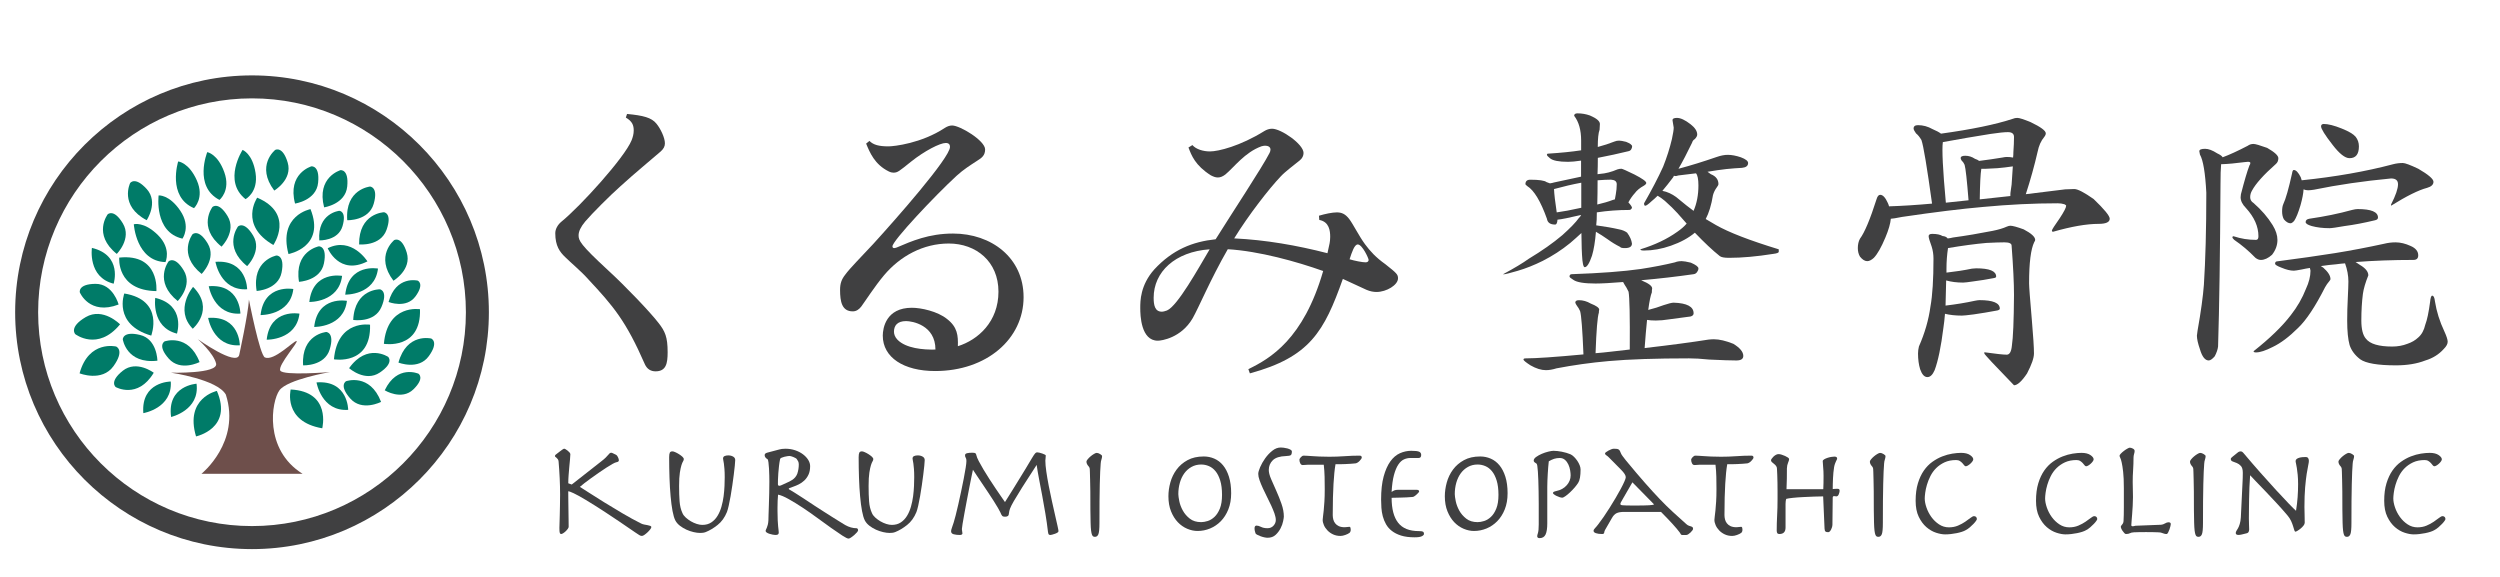 <?xml version="1.0" encoding="utf-8"?>
<!-- Generator: Adobe Illustrator 16.0.0, SVG Export Plug-In . SVG Version: 6.00 Build 0)  -->
<!DOCTYPE svg PUBLIC "-//W3C//DTD SVG 1.1//EN" "http://www.w3.org/Graphics/SVG/1.1/DTD/svg11.dtd">
<svg version="1.1" id="Layer_1" xmlns="http://www.w3.org/2000/svg" xmlns:xlink="http://www.w3.org/1999/xlink" x="0px" y="0px"
	 width="165px" height="38.113px" viewBox="0 0 165 38.113" enable-background="new 0 0 165 38.113" xml:space="preserve">
<g>
	<path fill="#404041" d="M41.385,7.521c1.06,0.1,1.619,0.239,1.938,0.639c0.281,0.34,0.561,0.938,0.561,1.299
		c0,0.2-0.081,0.359-0.28,0.539c-0.62,0.54-1.719,1.439-2.659,2.299c-0.679,0.601-1.878,1.8-2.318,2.319
		c-0.3,0.359-0.44,0.658-0.44,0.917c0,0.342,0.101,0.602,1.939,2.299c1.159,1.061,2.778,2.759,3.318,3.459
		c0.46,0.578,0.62,0.959,0.62,1.959c0,0.738-0.1,1.258-0.8,1.258c-0.319,0-0.56-0.157-0.699-0.459
		c-1.259-2.879-2.079-3.837-3.758-5.637c-0.439-0.498-1.139-1.078-1.499-1.438c-0.36-0.342-0.66-0.74-0.66-1.58
		c0-0.279,0.16-0.56,0.4-0.76c1.259-1.02,4.177-4.236,4.637-5.376c0.08-0.2,0.14-0.419,0.14-0.64c0-0.339-0.08-0.6-0.52-0.859
		L41.385,7.521z"/>
	<path fill="#404041" d="M57.383,9.301c0.26,0.26,0.62,0.359,1.259,0.359c0.36,0,2.178-0.2,3.718-1.219
		c0.16-0.101,0.32-0.159,0.479-0.159c0.52,0,2.179,0.999,2.179,1.579c0,0.399-0.219,0.56-0.54,0.759
		c-0.459,0.3-0.879,0.561-1.339,0.979c-1.458,1.339-4.237,4.297-4.237,4.657c0,0.079,0.041,0.119,0.12,0.119
		c0.04,0,0.1-0.021,0.161-0.04c0.979-0.419,2.118-0.921,3.717-0.921c2.539,0,4.657,1.602,4.657,4.199
		c0,2.756-2.438,4.875-5.836,4.875c-2.079,0-3.457-0.897-3.457-2.338c0-0.5,0.219-1.838,1.918-1.838c0.62,0,1.699,0.238,2.318,0.737
		c0.7,0.539,0.74,1.101,0.72,1.8c1.339-0.42,2.679-1.619,2.679-3.598c0-1.999-1.479-3.179-3.278-3.179
		c-1.679,0-3.198,0.818-4.277,2.099c-0.62,0.739-1.219,1.68-1.5,2.061c-0.14,0.18-0.319,0.318-0.56,0.318
		c-0.719,0-0.839-0.642-0.839-1.42c0-0.42,0.1-0.697,0.339-0.999c0.3-0.42,1.1-1.219,1.859-2.039
		c1.439-1.578,5.057-5.675,5.057-6.396c0-0.14-0.06-0.26-0.28-0.26c-0.38,0-1.398,0.52-2.298,1.239
		c-0.799,0.641-0.879,0.72-1.159,0.72c-0.08,0-0.18-0.02-0.3-0.079c-0.939-0.46-1.259-1.26-1.498-1.839L57.383,9.301z M61.74,23.071
		c0-1.619-1.539-1.879-1.938-1.879c-0.58,0-0.8,0.301-0.8,0.699c0,0.158,0.06,0.358,0.24,0.539
		C59.802,22.991,60.921,23.091,61.74,23.071z"/>
	<path fill="#404041" d="M87.754,16.056c0.02-0.101,0.039-0.261,0.039-0.421c0-0.397-0.061-0.998-0.721-1.119l-0.02-0.279
		c0.399-0.119,0.879-0.22,1.178-0.22c0.319,0,0.561,0.101,0.819,0.438c0.261,0.341,0.642,1.12,1.039,1.659
		c0.341,0.461,0.722,0.881,1.341,1.319c0.76,0.601,0.84,0.681,0.84,0.938c0,0.439-0.761,0.899-1.42,0.899
		c-0.199,0-0.42-0.04-0.66-0.142c-0.398-0.181-0.898-0.42-1.56-0.72c-1.237,3.479-2.178,5.158-6.137,6.235l-0.1-0.28
		c1.439-0.697,3.639-1.978,4.938-6.476c-1.738-0.619-4.235-1.317-6.296-1.438c-1.139,1.979-1.938,3.897-2.319,4.558
		c-0.76,1.3-2.058,1.479-2.298,1.479c-1.119,0-1.159-1.68-1.159-2.158c0-0.461,0-1.5,0.919-2.539
		c1.218-1.318,2.538-1.838,4.056-1.998c1.06-1.699,3.081-4.757,3.558-5.695c0.041-0.08,0.062-0.16,0.062-0.221
		c0-0.18-0.16-0.26-0.359-0.26c-0.08,0-0.158,0.021-0.238,0.041c-1.1,0.399-1.801,1.379-2.379,1.858
		c-0.181,0.14-0.34,0.199-0.501,0.199c-0.16,0-0.299-0.06-0.458-0.14c-1.04-0.659-1.279-1.318-1.479-1.838l0.26-0.16
		c0.24,0.28,0.719,0.419,1.16,0.419c0.559,0,1.999-0.358,3.577-1.338c0.16-0.101,0.34-0.161,0.521-0.161
		c0.598,0,2.078,1.02,2.078,1.6c0,0.18-0.08,0.358-0.262,0.5c-0.318,0.26-0.959,0.738-1.236,1.04
		c-0.762,0.799-2.119,2.537-3.08,4.098c2.078,0.1,4.139,0.459,6.156,0.979L87.754,16.056z M79.838,16.454
		c-2.298,0.16-3.697,1.5-3.697,3.199c0,0.479,0.079,0.918,0.54,0.918c0.1,0,0.22-0.039,0.339-0.08
		C77.72,20.194,79.079,17.733,79.838,16.454z M90.131,17.314c0.121,0,0.199-0.061,0.199-0.159c0-0.101-0.418-1.021-0.717-1.021
		c-0.223,0-0.383,0.499-0.541,0.979C89.414,17.215,89.912,17.314,90.131,17.314z"/>
	<path fill="#404041" d="M106.859,9.281c0.096,0,0.248,0.026,0.463,0.08c0.266,0.105,0.398,0.207,0.398,0.299
		c0,0.066-0.021,0.133-0.062,0.2c-0.041,0.065-0.103,0.105-0.183,0.12c-0.651,0.159-1.324,0.306-2.018,0.438
		c0,0.387-0.008,0.746-0.021,1.08c0.066-0.013,0.121-0.021,0.16-0.021c0.371-0.026,0.76-0.126,1.16-0.299
		c0.092-0.027,0.178-0.041,0.258-0.041c0.055,0,0.34,0.127,0.859,0.38c0.521,0.268,0.781,0.454,0.781,0.559
		c0,0.055-0.055,0.115-0.16,0.18c-0.268,0.147-0.467,0.314-0.602,0.5c-0.146,0.159-0.287,0.359-0.42,0.6
		c0.159,0.174,0.239,0.294,0.239,0.36c-0.039,0.093-0.101,0.141-0.18,0.141c-0.722,0-1.435,0.053-2.14,0.159
		c0,0.358-0.014,0.646-0.041,0.857c0.588,0.082,1.086,0.166,1.498,0.262c0.213,0.039,0.396,0.113,0.541,0.22
		c0.188,0.254,0.291,0.493,0.32,0.721c0,0.199-0.154,0.299-0.461,0.299c-0.188,0-0.293-0.024-0.32-0.079
		c-0.293-0.146-0.563-0.312-0.818-0.499c-0.268-0.188-0.524-0.354-0.778-0.5c-0.053,0.652-0.14,1.18-0.26,1.578
		c-0.173,0.508-0.332,0.76-0.479,0.76c-0.095,0-0.152-0.271-0.181-0.817c-0.013-0.066-0.024-0.546-0.039-1.438
		c-0.229,0.213-0.474,0.433-0.739,0.659c-0.572,0.467-1.181,0.858-1.816,1.18c-0.562,0.279-1.113,0.499-1.658,0.658
		c-0.508,0.146-0.801,0.223-0.881,0.223h-0.08c0.746-0.401,1.312-0.741,1.699-1.021c0.865-0.521,1.604-1.039,2.219-1.561
		c0.533-0.479,0.893-0.853,1.08-1.119c0.078-0.08,0.133-0.146,0.158-0.199c-0.015,0-0.033,0-0.062,0
		c-0.731,0.173-1.231,0.273-1.5,0.299c-0.012,0.214-0.063,0.322-0.157,0.322c-0.32,0-0.5-0.128-0.539-0.382
		c-0.414-1.158-0.849-1.878-1.3-2.157c-0.079-0.067-0.12-0.107-0.12-0.12c0-0.201,0.106-0.301,0.319-0.301
		c0.586,0,0.944,0.054,1.078,0.159c0.08,0.027,0.151,0.054,0.221,0.082c0.104-0.016,0.199-0.034,0.279-0.061
		c0.651-0.146,1.246-0.273,1.776-0.381c0-0.333,0-0.686,0-1.059c-0.356,0.053-0.645,0.08-0.856,0.08
		c-0.613,0-1.015-0.08-1.199-0.239c-0.135-0.107-0.198-0.181-0.198-0.222c0-0.053,0.024-0.079,0.08-0.079
		c0.84-0.053,1.563-0.126,2.178-0.22c0-0.213,0-0.427,0-0.64c0-0.693-0.152-1.24-0.461-1.639c0-0.107,0.074-0.161,0.223-0.161
		c0.277,0,0.551,0.047,0.816,0.14c0.44,0.188,0.66,0.374,0.66,0.561c0,0.119-0.007,0.245-0.021,0.379
		c-0.08,0.213-0.119,0.593-0.119,1.139c0.397-0.105,0.767-0.226,1.101-0.359C106.654,9.3,106.754,9.281,106.859,9.281z
		 M110.998,17.235c0.119,0,0.318,0.033,0.598,0.101c0.334,0.146,0.5,0.272,0.5,0.379c0,0.08-0.027,0.153-0.078,0.222
		c-0.055,0.093-0.135,0.146-0.242,0.16c-1.104,0.158-2.258,0.293-3.457,0.398c0.017,0.014,0.027,0.021,0.041,0.021
		c0.453,0.188,0.683,0.358,0.683,0.521c-0.017,0.08-0.021,0.166-0.021,0.26c-0.08,0.187-0.16,0.572-0.238,1.158
		c0.373-0.094,0.711-0.199,1.02-0.318c0.318-0.106,0.537-0.161,0.658-0.161c0.879,0.028,1.316,0.262,1.316,0.699
		c0,0.146-0.131,0.229-0.398,0.239c-0.305,0.041-0.705,0.094-1.197,0.16c-0.334,0.055-0.633,0.08-0.897,0.08
		c-0.229,0-0.423-0.014-0.58-0.041c-0.056,0.521-0.106,1.141-0.16,1.859c1.729-0.2,3.138-0.388,4.218-0.56
		c0.133-0.016,0.254-0.021,0.36-0.021c0.356,0,0.782,0.102,1.276,0.299c0.439,0.268,0.658,0.534,0.658,0.799
		c0,0.203-0.152,0.301-0.459,0.301c-0.359,0-0.959-0.02-1.799-0.06c-0.521-0.055-0.959-0.079-1.318-0.079
		c-2.196,0-3.971,0.06-5.315,0.18c-1.188,0.105-2.33,0.267-3.438,0.479c-0.254,0.079-0.483,0.12-0.699,0.12
		c-0.307,0-0.645-0.106-1.02-0.319c-0.307-0.199-0.461-0.326-0.461-0.38c0-0.055,0.049-0.079,0.141-0.079
		c0.681,0,1.953-0.088,3.818-0.262c-0.066-1.64-0.141-2.592-0.221-2.857c-0.066-0.146-0.133-0.258-0.199-0.338
		c-0.066-0.095-0.107-0.168-0.119-0.223c0-0.105,0.08-0.16,0.24-0.16c0.266,0,0.525,0.073,0.777,0.221
		c0.373,0.147,0.561,0.281,0.561,0.4c-0.016,0.065-0.021,0.133-0.021,0.199c-0.092,0.278-0.166,1.174-0.219,2.679
		c0.334-0.026,0.672-0.061,1.021-0.102c0.426-0.053,0.84-0.1,1.237-0.141c0.015-2.187-0.014-3.457-0.08-3.815
		c-0.094-0.199-0.18-0.353-0.26-0.461c-0.039-0.08-0.072-0.14-0.1-0.179c-0.801,0.065-1.406,0.099-1.818,0.099
		c-0.748,0-1.232-0.08-1.459-0.238c-0.174-0.105-0.26-0.181-0.26-0.221c0-0.105,0.053-0.158,0.158-0.158
		c1.904-0.066,3.418-0.181,4.539-0.342c0.852-0.132,1.604-0.278,2.258-0.438C110.67,17.262,110.826,17.235,110.998,17.235z
		 M102.744,14.017c0.412-0.055,0.945-0.153,1.6-0.3h0.02c0-0.493,0-1.046,0-1.658c-0.571,0.106-1.172,0.246-1.799,0.419
		C102.578,12.798,102.637,13.311,102.744,14.017z M105.441,11.899c0,0.613-0.008,1.146-0.021,1.599
		c0.397-0.093,0.738-0.191,1.021-0.3c0.053-0.013,0.1-0.027,0.141-0.04c0.025-0.107,0.045-0.22,0.061-0.34
		c0.039-0.213,0.062-0.433,0.062-0.659c0-0.187-0.127-0.287-0.382-0.301C106.08,11.858,105.787,11.872,105.441,11.899z
		 M110.678,7.781c0.24,0,0.541,0.14,0.9,0.42c0.291,0.226,0.438,0.453,0.438,0.679c0,0.094-0.055,0.193-0.16,0.3
		c-0.092,0.054-0.151,0.134-0.18,0.24c-0.32,0.667-0.619,1.239-0.898,1.719c0.802-0.214,1.64-0.473,2.521-0.778
		c0.267-0.093,0.513-0.142,0.738-0.142c0.252,0,0.539,0.055,0.858,0.161c0.318,0.12,0.48,0.246,0.48,0.378
		c0,0.188-0.135,0.293-0.402,0.32c-0.305,0.014-0.65,0.041-1.039,0.08c-0.356,0.04-0.771,0.1-1.238,0.179
		c0.066,0.041,0.142,0.096,0.222,0.161c0.332,0.133,0.5,0.354,0.5,0.66c0,0.039-0.033,0.106-0.103,0.199
		c-0.119,0.161-0.207,0.334-0.258,0.52c-0.106,0.653-0.268,1.18-0.479,1.579c0.237,0.146,0.467,0.281,0.68,0.4
		c0.841,0.479,2.22,1.013,4.14,1.599v0.16c0,0.066-0.121,0.113-0.361,0.141c-1.092,0.174-2.064,0.261-2.918,0.261
		c-0.318,0-0.525-0.039-0.619-0.12c-0.467-0.372-1.014-0.886-1.639-1.539c-0.414,0.347-0.939,0.634-1.58,0.858
		c-0.611,0.215-1.205,0.319-1.777,0.319c-0.16,0-0.24-0.025-0.24-0.08c0.959-0.293,1.771-0.68,2.439-1.158
		c0.252-0.174,0.459-0.354,0.617-0.54c-0.197-0.226-0.404-0.459-0.617-0.698c-0.201-0.227-0.475-0.493-0.82-0.8
		c-0.174-0.146-0.332-0.26-0.48-0.34c-0.133,0.134-0.266,0.253-0.397,0.36c-0.213,0.201-0.354,0.3-0.418,0.3
		c-0.056,0-0.08-0.054-0.08-0.161c0.504-0.879,0.927-1.685,1.259-2.417c0.239-0.6,0.434-1.207,0.579-1.819
		c0.08-0.373,0.119-0.625,0.119-0.759l-0.078-0.479C110.379,7.833,110.479,7.781,110.678,7.781z M109.717,12.597
		c0.068,0.014,0.148,0.033,0.242,0.06c0.318,0.106,0.611,0.28,0.879,0.52c0.318,0.269,0.633,0.514,0.938,0.74
		c0.213-0.493,0.32-1.052,0.32-1.679c0-0.413-0.055-0.679-0.16-0.799c-0.373,0.04-0.76,0.087-1.158,0.14
		c-0.08,0.027-0.133,0.041-0.159,0.041c-0.054,0-0.103-0.007-0.142-0.021c-0.012,0.041-0.033,0.08-0.061,0.119
		C110.164,12.052,109.932,12.344,109.717,12.597z"/>
	<path fill="#404041" d="M126.588,8.26c0.334,0,0.652,0.088,0.957,0.261c0.254,0.106,0.439,0.207,0.561,0.3
		c2.025-0.28,3.605-0.606,4.736-0.979c0.094-0.041,0.193-0.061,0.301-0.061c0.133,0,0.426,0.094,0.879,0.28
		c0.666,0.319,1,0.566,1,0.739c0,0.067-0.03,0.146-0.102,0.239c-0.213,0.253-0.359,0.58-0.438,0.98
		c-0.215,0.933-0.474,1.864-0.779,2.798c0.84-0.107,1.705-0.213,2.598-0.32c0.229-0.013,0.428-0.021,0.602-0.021
		c0.226,0,0.65,0.221,1.277,0.66c0.707,0.679,1.062,1.112,1.062,1.298c0,0.228-0.246,0.341-0.738,0.341
		c-0.787,0-1.787,0.174-2.998,0.52c-0.055,0-0.08-0.025-0.08-0.08s0.173-0.326,0.521-0.819c0.279-0.426,0.42-0.698,0.42-0.818
		c0-0.027-0.039-0.06-0.119-0.099c-0.135-0.042-0.281-0.062-0.439-0.062c-1.572,0-3.219,0.081-4.938,0.242
		c-1.387,0.12-3.166,0.338-5.338,0.658c-0.398,0.08-0.646,0.12-0.738,0.12c-0.027,0.319-0.146,0.733-0.359,1.239
		c-0.268,0.642-0.521,1.088-0.76,1.34c-0.16,0.146-0.305,0.22-0.439,0.22c-0.159,0-0.319-0.101-0.479-0.3
		c-0.094-0.161-0.141-0.348-0.141-0.561c0-0.238,0.047-0.446,0.141-0.619c0.307-0.412,0.674-1.285,1.098-2.618
		c0.056-0.188,0.135-0.28,0.24-0.28c0.174,0,0.34,0.18,0.502,0.54c0.039,0.081,0.064,0.152,0.078,0.22
		c0.852-0.026,1.799-0.086,2.84-0.18c-0.334-2.411-0.566-3.811-0.701-4.197c-0.119-0.2-0.237-0.345-0.358-0.439
		c-0.095-0.133-0.146-0.232-0.158-0.3C126.289,8.341,126.387,8.26,126.588,8.26z M127.527,15.436c0.305,0,0.531,0.048,0.68,0.142
		c0.16,0.013,0.271,0.065,0.34,0.16c0.133-0.015,0.246-0.035,0.34-0.062c0.879-0.119,1.752-0.267,2.617-0.438
		c0.402-0.08,0.713-0.175,0.939-0.279c0.094-0.041,0.174-0.061,0.24-0.061c0.146,0,0.438,0.079,0.879,0.239
		c0.508,0.267,0.76,0.498,0.76,0.697c0,0.041-0.021,0.088-0.061,0.142c-0.228,0.467-0.341,1.372-0.341,2.719
		c0,0.228,0.062,1.039,0.183,2.438c0.092,1.079,0.139,1.812,0.139,2.197c0,0.293-0.152,0.733-0.459,1.32
		c-0.348,0.52-0.635,0.777-0.859,0.777c-1.307-1.345-1.959-2.045-1.959-2.099v-0.08c0.76,0.106,1.252,0.16,1.48,0.16
		c0.186,0,0.299-0.193,0.338-0.58c0.082-0.532,0.129-1.649,0.141-3.356c0-0.786-0.053-1.871-0.158-3.259
		c0-0.146-0.16-0.219-0.479-0.219c-0.269,0-0.658,0.014-1.181,0.039c-0.744,0.066-1.592,0.18-2.537,0.34
		c-0.065,0.427-0.102,0.88-0.102,1.357c0,0.08,0,0.168,0,0.262c0.6-0.067,1.16-0.153,1.68-0.262
		c0.119-0.013,0.215-0.021,0.279-0.021c0.881,0,1.32,0.181,1.32,0.54c0,0.055-0.047,0.086-0.143,0.102
		c-0.479,0.094-0.933,0.165-1.355,0.219c-0.361,0.055-0.588,0.08-0.682,0.08c-0.412,0-0.785-0.047-1.119-0.141
		c-0.014,0.612-0.025,1.165-0.041,1.659c0.693-0.081,1.34-0.188,1.938-0.319c0.135-0.025,0.234-0.041,0.301-0.041
		c0.896,0,1.342,0.188,1.342,0.562c0,0.053-0.055,0.092-0.159,0.119c-0.562,0.104-1.078,0.193-1.562,0.26
		c-0.414,0.055-0.672,0.08-0.779,0.08c-0.428,0-0.799-0.041-1.118-0.119c-0.025,0.332-0.062,0.64-0.103,0.919
		c-0.158,1.267-0.354,2.198-0.578,2.798c-0.133,0.308-0.293,0.461-0.479,0.461c-0.201,0-0.359-0.174-0.48-0.521
		c-0.092-0.307-0.139-0.651-0.139-1.039c0-0.146,0.021-0.301,0.059-0.461c0.388-0.879,0.642-1.758,0.761-2.638
		c0.135-0.745,0.2-1.798,0.2-3.157c0-0.278-0.039-0.547-0.121-0.801c-0.133-0.357-0.198-0.586-0.198-0.681
		C127.287,15.489,127.367,15.436,127.527,15.436z M128.426,13.377c0.494-0.053,0.992-0.104,1.498-0.159
		c-0.107-1.333-0.191-2.112-0.26-2.339c-0.053-0.121-0.111-0.206-0.182-0.26c-0.051-0.08-0.078-0.14-0.078-0.179
		c0-0.107,0.1-0.161,0.301-0.161c0.227,0,0.439,0.065,0.639,0.2c0.121,0.04,0.213,0.086,0.279,0.14
		c0.533-0.066,1.041-0.14,1.521-0.22c0.133-0.027,0.231-0.04,0.299-0.04c0.16,0,0.301,0.013,0.42,0.04
		c0.014-0.12,0.02-0.24,0.02-0.36c0.027-0.373,0.041-0.706,0.041-1c0-0.211-0.133-0.319-0.4-0.319c-0.237,0-0.627,0.04-1.157,0.12
		c-1.015,0.159-2.06,0.34-3.14,0.539C128.16,9.86,128.225,11.193,128.426,13.377z M130.664,13.158c0.652-0.066,1.326-0.14,2.02-0.22
		c0-0.027,0-0.055,0-0.081c0-0.079,0.006-0.159,0.021-0.239c0.015-0.066,0.032-0.213,0.062-0.438
		c0.026-0.307,0.053-0.706,0.08-1.199c-0.359,0.053-0.699,0.093-1.021,0.12c-0.414,0.026-0.675,0.04-0.779,0.04
		c-0.094,0-0.188,0-0.28,0C130.711,11.472,130.678,12.145,130.664,13.158z"/>
	<path fill="#404041" d="M146.594,10.839c-0.027,0.293-0.041,0.734-0.041,1.32c-0.027,4.596-0.08,8.167-0.16,10.711
		c-0.024,0.199-0.1,0.414-0.219,0.643c-0.16,0.187-0.293,0.277-0.4,0.277c-0.237,0-0.434-0.246-0.578-0.739
		c-0.135-0.388-0.2-0.687-0.2-0.898l0.041-0.318c0.228-1.278,0.364-2.293,0.42-3.039c0.104-1.626,0.16-3.649,0.16-6.075
		c-0.068-1.306-0.207-2.146-0.421-2.52c-0.026-0.12-0.041-0.192-0.041-0.219c0-0.107,0.128-0.161,0.382-0.161
		c0.228,0,0.491,0.101,0.799,0.3c0.201,0.093,0.319,0.18,0.358,0.26c0.439-0.161,0.992-0.414,1.658-0.761
		c0.107-0.079,0.232-0.12,0.381-0.12c0.119,0,0.42,0.088,0.898,0.26c0.492,0.28,0.74,0.508,0.74,0.682
		c0,0.159-0.055,0.287-0.16,0.378c-0.814,0.72-1.338,1.307-1.578,1.759c-0.08,0.133-0.121,0.279-0.121,0.44
		c0,0.158,0.072,0.287,0.221,0.379c0.521,0.454,0.939,0.938,1.261,1.459c0.213,0.347,0.317,0.673,0.317,0.979
		c0,0.349-0.119,0.674-0.356,0.979c-0.254,0.228-0.502,0.341-0.74,0.341c-0.121,0-0.239-0.049-0.358-0.142
		c-0.439-0.453-0.906-0.848-1.398-1.182c-0.08-0.078-0.121-0.133-0.121-0.158c0-0.055,0.025-0.081,0.08-0.081
		c0.48,0.161,0.973,0.239,1.479,0.239c0.107,0,0.16-0.078,0.16-0.239c0-0.638-0.273-1.259-0.818-1.856
		c-0.239-0.241-0.358-0.48-0.358-0.72c0-0.054,0.006-0.12,0.021-0.2c0.227-0.879,0.412-1.511,0.561-1.898
		c0.039-0.054,0.061-0.106,0.061-0.161c0-0.052-0.055-0.079-0.16-0.079c-0.055,0-0.127,0.008-0.221,0.021
		C147.545,10.779,147.035,10.826,146.594,10.839z M158.105,15.995c0.319,0,0.651,0.08,1,0.24c0.334,0.146,0.498,0.353,0.498,0.619
		c0,0.198-0.104,0.301-0.318,0.301c-1.348,0-2.617,0.047-3.816,0.139c0.092,0.066,0.191,0.134,0.299,0.199
		c0.361,0.213,0.541,0.44,0.541,0.681c-0.188,0.469-0.309,0.873-0.358,1.22c-0.066,0.509-0.103,1.093-0.103,1.761
		c0,0.571,0.103,0.973,0.301,1.197c0.269,0.348,0.847,0.52,1.738,0.52c0.359,0,0.693-0.06,1-0.18
		c0.279-0.093,0.521-0.232,0.719-0.42c0.229-0.199,0.379-0.479,0.461-0.839c0.119-0.307,0.226-0.809,0.318-1.499
		c0.025-0.279,0.072-0.42,0.141-0.42c0.095,0,0.152,0.127,0.181,0.38c0.106,0.666,0.312,1.325,0.621,1.979
		c0.146,0.318,0.219,0.547,0.219,0.681c0,0.146-0.086,0.307-0.26,0.479c-0.32,0.358-0.728,0.612-1.22,0.76
		c-0.547,0.213-1.192,0.32-1.938,0.32c-1.196,0-1.983-0.136-2.356-0.4c-0.349-0.268-0.58-0.579-0.699-0.938
		c-0.105-0.373-0.16-0.912-0.16-1.617c0-0.494,0.014-0.992,0.041-1.5c0.023-0.492,0.039-0.854,0.039-1.08
		c0-0.387-0.074-0.785-0.221-1.198c-0.199,0.016-0.394,0.034-0.58,0.062c-0.318,0.025-0.658,0.065-1.019,0.119
		c0.052,0.041,0.104,0.073,0.158,0.101c0.317,0.28,0.479,0.532,0.479,0.761c0,0.026-0.024,0.073-0.082,0.141
		c-0.104,0.12-0.196,0.253-0.276,0.397c-0.644,1.269-1.231,2.158-1.779,2.681c-0.588,0.586-1.146,1.006-1.678,1.259
		c-0.47,0.24-0.834,0.359-1.103,0.359c-0.104,0-0.158-0.025-0.158-0.08c1.064-0.84,1.886-1.633,2.457-2.379
		c0.429-0.547,0.761-1.125,1-1.737c0.199-0.428,0.3-0.826,0.3-1.199l-0.039-0.181c-0.175,0.025-0.354,0.06-0.539,0.101
		c-0.281,0.055-0.453,0.08-0.521,0.08c-0.228,0-0.5-0.065-0.818-0.199c-0.279-0.105-0.42-0.193-0.42-0.26
		c0-0.106,0.053-0.16,0.16-0.16c1.438-0.188,2.703-0.367,3.797-0.541c1.066-0.172,2.146-0.379,3.238-0.617
		C157.613,16.022,157.867,15.995,158.105,15.995z M151.391,11.219c0.146,0,0.299,0.161,0.459,0.48
		c0.027,0.066,0.047,0.132,0.062,0.2c2.213-0.228,4.223-0.58,6.037-1.061c0.196-0.052,0.411-0.08,0.639-0.08
		c0.146,0,0.486,0.127,1.021,0.381c0.666,0.387,1,0.674,1,0.859c0,0.188-0.142,0.319-0.42,0.4c-0.562,0.146-1.354,0.54-2.379,1.179
		v-0.08c0.307-0.599,0.459-1.045,0.459-1.338c0-0.253-0.152-0.381-0.459-0.381c-1.824,0.173-3.517,0.419-5.078,0.74
		c-0.158,0.026-0.291,0.04-0.396,0.04c-0.107,0-0.207-0.021-0.301-0.061c-0.014,0.267-0.08,0.613-0.199,1.04
		c-0.146,0.493-0.287,0.838-0.42,1.039c-0.096,0.106-0.174,0.161-0.24,0.161c-0.146,0-0.293-0.088-0.439-0.261
		c-0.08-0.146-0.118-0.32-0.118-0.521s0.024-0.358,0.077-0.479c0.16-0.334,0.355-1.015,0.582-2.04
		C151.297,11.293,151.336,11.219,151.391,11.219z M155.607,13.798c0.893,0,1.34,0.187,1.34,0.56c0,0.094-0.066,0.152-0.199,0.18
		c-0.721,0.173-1.387,0.301-2,0.38c-0.533,0.094-0.865,0.142-0.998,0.142c-0.439,0-0.834-0.048-1.18-0.142
		c-0.269-0.079-0.398-0.167-0.398-0.26c0-0.12,0.078-0.192,0.238-0.221c1.012-0.146,1.953-0.339,2.816-0.578
		C155.387,13.817,155.514,13.798,155.607,13.798z M153.35,8.181c0.308,0,0.705,0.101,1.199,0.3c0.465,0.186,0.77,0.366,0.918,0.539
		c0.148,0.187,0.221,0.399,0.221,0.64c0,0.521-0.207,0.78-0.619,0.78c-0.295,0-0.668-0.293-1.118-0.88
		c-0.509-0.652-0.761-1.06-0.761-1.22C153.189,8.248,153.242,8.194,153.35,8.181z"/>
</g>
<g>
	<path fill="#007B68" d="M16.311,19.091c0,0,0-1.97-2.091-1.81C14.219,17.282,14.542,19.211,16.311,19.091z"/>
	<path fill="#007B68" d="M15.866,20.698c0,0,0-1.97-2.088-1.808C13.778,18.891,14.099,20.819,15.866,20.698z"/>
	<path fill="#007B68" d="M12.722,21.697c0,0,1.499-1.276,0.021-2.763C12.741,18.934,11.482,20.43,12.722,21.697z"/>
	<path fill="#007B68" d="M22.98,27.051c0,0,0-1.973-2.09-1.812C20.89,25.238,21.212,27.168,22.98,27.051z"/>
	<path fill="#007B68" d="M11.271,25.18c0,0-1.97,0-1.812,2.088C9.457,27.268,11.388,26.949,11.271,25.18z"/>
	<path fill="#007B68" d="M19.36,19.075c0,0-1.936-0.364-2.162,1.719C17.198,20.794,19.153,20.833,19.36,19.075z"/>
	<path fill="#007B68" d="M22.578,18.208c0,0-1.936-0.361-2.162,1.723C20.414,19.93,22.37,19.969,22.578,18.208z"/>
	<path fill="#007B68" d="M19.765,20.701c0,0-1.936-0.363-2.164,1.719C17.601,22.423,19.558,22.46,19.765,20.701z"/>
	<path fill="#007B68" d="M22.897,19.856c0,0-1.934-0.363-2.161,1.722C20.737,21.578,22.693,21.617,22.897,19.856z"/>
	<path fill="#007B68" d="M24.948,17.725c0,0-1.935-0.363-2.162,1.722C22.785,19.447,24.74,19.488,24.948,17.725z"/>
	<path fill="#007B68" d="M21.628,16.383c0,0,0.753,1.82,2.623,0.868C24.251,17.25,23.215,15.593,21.628,16.383z"/>
	<path fill="#007B68" d="M15.828,22.789c0,0,0-1.969-2.09-1.807C13.737,20.981,14.059,22.909,15.828,22.789z"/>
	<path fill="#007B68" d="M11.68,22.019c0,0,0.605-1.873-1.433-2.36C10.248,19.658,9.961,21.591,11.68,22.019z"/>
	<path fill="#007B68" d="M7.5,18.724c0,0,0.604-1.872-1.434-2.363C6.066,16.36,5.781,18.296,7.5,18.724z"/>
	<path fill="#007B68" d="M12.972,25.326c0,0-1.965,0.119-1.679,2.195C11.292,27.521,13.197,27.083,12.972,25.326z"/>
	<path fill="#007B68" d="M11.76,10.655c0,0-0.739,2.329,1.043,3.083c0,0,0.711-0.664,0.183-1.843
		C12.461,10.718,11.76,10.655,11.76,10.655z"/>
	<path fill="#007B68" d="M16.011,9.893c0,0-1.327,2.052,0.194,3.25c0,0,0.86-0.453,0.661-1.732
		C16.67,10.138,16.011,9.893,16.011,9.893z"/>
	<path fill="#007B68" d="M13.679,10.04c0,0-0.914,2.269,0.806,3.154c0,0,0.758-0.609,0.32-1.825
		C14.372,10.154,13.679,10.04,13.679,10.04z"/>
	<path fill="#007B68" d="M10.47,12.897c0,0-0.316,2.423,1.57,2.853c0,0,0.581-0.778-0.145-1.848
		C11.17,12.832,10.47,12.897,10.47,12.897z"/>
	<path fill="#007B68" d="M8.831,14.801c0,0,0.154,2.44,2.089,2.497c0,0,0.42-0.876-0.498-1.785
		C9.503,14.604,8.831,14.801,8.831,14.801z"/>
	<path fill="#007B68" d="M11.125,17.253c0,0-1.005,1.326,0.603,2.615c0,0,1.005-1.004,0.403-2.013
		C11.527,16.852,11.125,17.253,11.125,17.253z"/>
	<path fill="#007B68" d="M7.106,14.147c0,0-1.006,1.324,0.601,2.611c0,0,1.006-1.005,0.403-2.011
		C7.507,13.745,7.106,14.147,7.106,14.147z"/>
	<path fill="#007B68" d="M8.588,12.084c0,0-0.731,1.494,1.094,2.449c0,0,0.792-1.18,0.007-2.051
		C8.904,11.614,8.588,12.084,8.588,12.084z"/>
	<path fill="#007B68" d="M5.269,19.298c0,0,0.637,1.538,2.559,0.8c0,0-0.361-1.375-1.532-1.364
		C5.123,18.747,5.269,19.298,5.269,19.298z"/>
	<path fill="#007B68" d="M4.968,22.054c0,0,1.484,1.149,2.955-0.648c0,0-1.12-1.144-2.262-0.479
		C4.52,21.597,4.968,22.054,4.968,22.054z"/>
	<path fill="#007B68" d="M25.34,14.008c0,0-1.663,0.063-1.639,2.124c0,0,1.413,0.141,1.81-0.963
		C25.906,14.063,25.34,14.008,25.34,14.008z"/>
	<path fill="#007B68" d="M26.017,15.847c0,0-1.297,1.042-0.049,2.681c0,0,1.218-0.731,0.878-1.854
		C26.504,15.555,26.017,15.847,26.017,15.847z"/>
	<path fill="#007B68" d="M25.074,19.094c0,0-1.664-0.035-1.762,2.021c0,0,1.405,0.224,1.863-0.853
		C25.635,19.183,25.074,19.094,25.074,19.094z"/>
	<path fill="#007B68" d="M7.639,25.547c0,0,1.448,0.822,2.508-0.945c0,0-1.127-0.859-2.044-0.132
		C7.189,25.201,7.639,25.547,7.639,25.547z"/>
	<path fill="#007B68" d="M8.104,22.396c0,0,0.239,1.646,2.284,1.41c0,0-0.01-1.425-1.147-1.7
		C8.101,21.829,8.104,22.396,8.104,22.396z"/>
	<path fill="#007B68" d="M12.704,15.465c0,0-1.004,1.325,0.603,2.614c0,0,1.006-1.006,0.402-2.009
		C13.105,15.065,12.704,15.465,12.704,15.465z"/>
	<path fill="#007B68" d="M7.665,22.871c0,0-1.804-0.445-2.413,1.769c0,0,1.473,0.588,2.238-0.473
		C8.254,23.104,7.665,22.871,7.665,22.871z"/>
	<path fill="#007B68" d="M28.459,22.342c0,0-1.614-0.397-2.161,1.588c0,0,1.321,0.525,2.005-0.427
		C28.99,22.555,28.459,22.342,28.459,22.342z"/>
	<path fill="#007B68" d="M27.566,18.52c0,0-1.436-0.354-1.921,1.412c0,0,1.174,0.465,1.784-0.38
		C28.037,18.709,27.566,18.52,27.566,18.52z"/>
	<path fill="#007B68" d="M27.616,24.663c0,0-1.407-0.623-2.224,1.097c0,0,1.118,0.692,1.894-0.064
		C28.064,24.937,27.616,24.663,27.616,24.663z"/>
	<path fill="#007B68" d="M14.019,13.665c0,0-1.006,1.327,0.603,2.613c0,0,1.005-1.005,0.402-2.008
		C14.42,13.263,14.019,13.665,14.019,13.665z"/>
	<path fill="#007B68" d="M15.707,14.95c0,0-1.005,1.327,0.604,2.614c0,0,1.004-1.005,0.401-2.009
		C16.108,14.548,15.707,14.95,15.707,14.95z"/>
	<path fill="#007B68" d="M18.246,16.863c0,0-1.636,0.306-1.308,2.34c0,0,1.418-0.071,1.647-1.22
		C18.815,16.836,18.246,16.863,18.246,16.863z"/>
	<path fill="#007B68" d="M21.044,16.257c0,0-1.636,0.31-1.31,2.343c0,0,1.42-0.071,1.647-1.221
		C21.61,16.228,21.044,16.257,21.044,16.257z"/>
	<path fill="#007B68" d="M24.42,12.312c0,0-1.655,0.167-1.502,2.223c0,0,1.419,0.047,1.745-1.079
		C24.987,12.332,24.42,12.312,24.42,12.312z"/>
	<path fill="#007B68" d="M22.394,13.913c0,0-1.455,0.149-1.32,1.953c0,0,1.248,0.045,1.534-0.946
		C22.894,13.931,22.394,13.913,22.394,13.913z"/>
	<path fill="#007B68" d="M25.616,23.552c0,0-1.381-0.93-2.575,0.747c0,0,1.06,0.947,2.03,0.287
		C26.04,23.93,25.616,23.552,25.616,23.552z"/>
	<path fill="#007B68" d="M18.163,9.896c0,0-1.302,1.035-0.062,2.681c0,0,1.221-0.724,0.887-1.847
		C18.651,9.606,18.163,9.896,18.163,9.896z"/>
	<path fill="#007B68" d="M20.551,10.979c0,0-1.598,0.463-1.078,2.456c0,0,1.405-0.205,1.522-1.372
		C21.115,10.897,20.551,10.979,20.551,10.979z"/>
	<path fill="#007B68" d="M22.472,11.231c0,0-1.599,0.46-1.08,2.454c0,0,1.406-0.205,1.524-1.372
		C23.035,11.148,22.472,11.231,22.472,11.231z"/>
	<path fill="#007B68" d="M21.533,21.911c0,0-1.658,0.145-1.529,2.201c0,0,1.418,0.069,1.757-1.051
		C22.1,21.938,21.533,21.911,21.533,21.911z"/>
	<path fill="#007B68" d="M10.866,22.531c0,0,1.569-0.556,2.306,1.365c0,0-1.262,0.651-2.036-0.229
		C10.361,22.791,10.866,22.531,10.866,22.531z"/>
	<path fill="#007B68" d="M22.844,25.159c0,0,1.568-0.556,2.307,1.366c0,0-1.263,0.654-2.036-0.226
		C22.341,25.419,22.844,25.159,22.844,25.159z"/>
	<path fill="#007B68" d="M7.869,17.001c0,0-0.2,2.17,2.452,2.212C10.321,19.211,10.562,16.721,7.869,17.001z"/>
	<path fill="#007B68" d="M16.976,13.046c0,0-1.232,1.796,1.066,3.124C18.042,16.17,19.467,14.112,16.976,13.046z"/>
	<path fill="#007B68" d="M20.493,13.802c0,0-2.141,0.403-1.453,2.965C19.04,16.768,21.501,16.316,20.493,13.802z"/>
	<path fill="#007B68" d="M24.423,21.431c0,0-2.151-0.357-2.383,2.284C22.04,23.716,24.507,24.14,24.423,21.431z"/>
	<path fill="#007B68" d="M27.719,20.409c0,0-2.15-0.359-2.383,2.283C25.336,22.692,27.805,23.112,27.719,20.409z"/>
	<path fill="#007B68" d="M8.204,19.37c0,0-0.77,2.037,1.777,2.781C9.981,22.149,10.875,19.811,8.204,19.37z"/>
	<path fill="#007B68" d="M14.314,25.801c0,0-2.131,0.459-1.376,3.002C12.938,28.802,15.389,28.288,14.314,25.801z"/>
	<path fill="#007B68" d="M19.185,25.706c0,0-0.531,2.114,2.083,2.561C21.268,28.268,21.888,25.843,19.185,25.706z"/>
	<path fill="#6E4F4B" d="M15.788,23.43c0,0,0.602-2.771,0.642-3.656c0,0,0.713,3.675,1.056,3.819
		c0.606,0.253,1.879-1.085,2.08-1.085c0.201,0-1.232,1.58-1.071,1.945c0.162,0.361,3.282,0.104,3.282,0.104
		s-2.813,0.482-3.336,1.207c-0.521,0.723-1.046,3.897,1.527,5.505h-6.67c0,0,2.611-2.093,1.608-5.225
		c-0.564-1.006-3.619-1.447-3.619-1.447s3.135,0.083,2.976-0.604c-0.162-0.683-1.207-1.607-1.207-1.607S15.586,24.195,15.788,23.43z
		"/>
</g>
<path fill="#404041" d="M16.632,36.241C8.012,36.241,1,29.229,1,20.609C1,11.988,8.013,4.976,16.632,4.976
	c8.622,0,15.634,7.012,15.634,15.634C32.267,29.229,25.253,36.241,16.632,36.241z M16.632,6.492
	c-7.784,0-14.115,6.333-14.115,14.117c0,7.783,6.332,14.112,14.115,14.112c7.784,0,14.117-6.329,14.117-14.112
	C30.749,12.825,24.417,6.492,16.632,6.492z"/>
<g enable-background="new    ">
	<path fill="#404041" d="M39.676,30.456c0.128-0.098,0.227-0.182,0.296-0.251c0.07-0.07,0.125-0.129,0.165-0.178
		c0.039-0.049,0.073-0.086,0.1-0.109c0.027-0.024,0.062-0.037,0.105-0.037c0.03,0,0.068,0.013,0.114,0.037
		c0.046,0.023,0.114,0.058,0.206,0.1c0.042,0.019,0.083,0.07,0.123,0.155s0.06,0.152,0.06,0.201c0,0.036-0.013,0.065-0.037,0.086
		c-0.024,0.021-0.07,0.038-0.137,0.051c-0.043,0.006-0.122,0.041-0.237,0.104c-0.116,0.064-0.251,0.146-0.406,0.246
		c-0.155,0.101-0.321,0.212-0.497,0.333c-0.176,0.122-0.347,0.242-0.511,0.36c-0.164,0.119-0.313,0.229-0.447,0.333
		s-0.234,0.186-0.301,0.247c0.109,0.066,0.307,0.192,0.593,0.378c0.286,0.186,0.621,0.397,1.003,0.634
		c0.383,0.237,0.79,0.482,1.218,0.734c0.429,0.253,0.837,0.477,1.227,0.671c0.061,0.03,0.129,0.054,0.205,0.068
		c0.076,0.016,0.149,0.029,0.219,0.041c0.07,0.013,0.129,0.027,0.178,0.046c0.048,0.019,0.073,0.046,0.073,0.082
		s-0.024,0.087-0.073,0.15c-0.049,0.063-0.106,0.128-0.173,0.191c-0.067,0.064-0.136,0.12-0.206,0.169s-0.126,0.073-0.168,0.073
		c-0.061,0-0.119-0.019-0.173-0.055c-0.055-0.037-0.143-0.095-0.265-0.174c-0.767-0.529-1.417-0.968-1.952-1.318
		c-0.536-0.35-0.976-0.628-1.323-0.834c-0.347-0.207-0.611-0.353-0.794-0.438c-0.183-0.085-0.301-0.128-0.356-0.128
		c0,0.152,0.001,0.34,0.005,0.562c0.003,0.222,0.006,0.447,0.009,0.675c0.003,0.229,0.006,0.442,0.009,0.644
		c0.003,0.2,0.005,0.355,0.005,0.465c0,0.037-0.02,0.082-0.06,0.137s-0.086,0.108-0.141,0.16c-0.055,0.052-0.11,0.094-0.165,0.128
		c-0.055,0.033-0.097,0.05-0.127,0.05c-0.043,0-0.073-0.022-0.091-0.068c-0.019-0.046-0.027-0.156-0.027-0.333
		c0-0.066,0.003-0.17,0.009-0.311c0.006-0.14,0.011-0.309,0.014-0.506c0.003-0.197,0.008-0.414,0.014-0.647
		c0.006-0.234,0.009-0.477,0.009-0.726c0-0.365-0.009-0.731-0.027-1.1c-0.018-0.367-0.042-0.734-0.073-1.099
		c-0.006-0.062-0.023-0.109-0.05-0.146c-0.027-0.036-0.055-0.066-0.082-0.091s-0.052-0.044-0.073-0.06
		c-0.021-0.015-0.032-0.032-0.032-0.05c0-0.03,0.004-0.052,0.014-0.064c0.009-0.012,0.02-0.024,0.032-0.036
		c0.116-0.091,0.208-0.163,0.278-0.215c0.07-0.051,0.123-0.091,0.16-0.118s0.064-0.044,0.082-0.05
		c0.019-0.007,0.034-0.01,0.046-0.01c0.018,0,0.048,0.013,0.091,0.037c0.042,0.024,0.086,0.055,0.132,0.091
		c0.046,0.036,0.087,0.076,0.124,0.118c0.036,0.043,0.055,0.083,0.055,0.119c0,0.085-0.008,0.199-0.023,0.342
		c-0.015,0.144-0.03,0.301-0.045,0.475c-0.016,0.173-0.031,0.355-0.046,0.547c-0.015,0.192-0.023,0.376-0.023,0.553l0.229,0.082
		L39.676,30.456z"/>
	<path fill="#404041" d="M44.205,29.881c0.028-0.061,0.087-0.091,0.178-0.091c0.042,0,0.105,0.018,0.187,0.055
		c0.082,0.036,0.164,0.08,0.246,0.132s0.155,0.106,0.219,0.164c0.063,0.059,0.096,0.111,0.096,0.16s-0.017,0.099-0.05,0.15
		c-0.034,0.052-0.068,0.136-0.105,0.251s-0.071,0.279-0.105,0.492c-0.033,0.213-0.05,0.505-0.05,0.876
		c0,0.39,0.01,0.729,0.032,1.018c0.021,0.289,0.083,0.546,0.187,0.771c0.042,0.104,0.115,0.202,0.219,0.297
		c0.104,0.094,0.218,0.178,0.342,0.251c0.125,0.072,0.254,0.131,0.388,0.173c0.134,0.043,0.255,0.063,0.365,0.063
		c0.231,0,0.429-0.055,0.593-0.164c0.164-0.109,0.301-0.254,0.41-0.433c0.11-0.18,0.196-0.382,0.26-0.607
		c0.064-0.225,0.111-0.454,0.142-0.688c0.03-0.234,0.05-0.461,0.059-0.68s0.014-0.41,0.014-0.574c0-0.22-0.006-0.401-0.018-0.548
		c-0.012-0.146-0.024-0.265-0.037-0.355c-0.012-0.092-0.024-0.161-0.037-0.21s-0.018-0.088-0.018-0.118
		c0-0.079,0.033-0.134,0.1-0.165c0.067-0.03,0.149-0.045,0.247-0.045c0.115,0,0.22,0.025,0.314,0.077s0.142,0.129,0.142,0.232
		c0,0.073-0.009,0.196-0.027,0.37c-0.018,0.173-0.041,0.371-0.068,0.593s-0.06,0.457-0.096,0.707
		c-0.037,0.249-0.075,0.488-0.114,0.716c-0.04,0.229-0.081,0.435-0.123,0.62s-0.082,0.327-0.119,0.425
		c-0.146,0.358-0.351,0.643-0.616,0.853s-0.528,0.366-0.789,0.47c-0.067,0.024-0.131,0.04-0.192,0.046
		c-0.061,0.006-0.122,0.009-0.182,0.009c-0.122,0-0.262-0.018-0.42-0.055c-0.158-0.036-0.314-0.09-0.47-0.159
		c-0.155-0.07-0.299-0.157-0.433-0.26c-0.134-0.104-0.234-0.22-0.301-0.347c-0.073-0.141-0.135-0.349-0.187-0.625
		c-0.052-0.277-0.094-0.601-0.127-0.972c-0.034-0.371-0.058-0.777-0.073-1.218c-0.015-0.441-0.023-0.893-0.023-1.355
		C44.164,30.042,44.178,29.941,44.205,29.881z"/>
	<path fill="#404041" d="M51.608,29.63c0.055-0.009,0.131-0.014,0.228-0.014c0.231,0,0.445,0.034,0.643,0.101
		c0.198,0.067,0.37,0.155,0.516,0.265s0.261,0.232,0.347,0.369c0.085,0.137,0.127,0.275,0.127,0.415
		c0,0.219-0.036,0.406-0.109,0.562c-0.073,0.155-0.166,0.284-0.278,0.388c-0.112,0.104-0.232,0.187-0.36,0.251
		c-0.127,0.063-0.246,0.113-0.355,0.15c-0.146,0.049-0.234,0.08-0.265,0.096c-0.031,0.016-0.046,0.032-0.046,0.05
		c0,0.019,0.024,0.04,0.073,0.064c0.048,0.024,0.155,0.088,0.319,0.191c0.164,0.104,0.359,0.228,0.583,0.374
		c0.225,0.146,0.468,0.307,0.73,0.483c0.195,0.128,0.391,0.254,0.588,0.379c0.198,0.124,0.386,0.244,0.566,0.36
		c0.179,0.115,0.345,0.219,0.497,0.31c0.152,0.092,0.276,0.168,0.374,0.229c0.249,0.14,0.499,0.21,0.748,0.21
		c0.024,0,0.047,0.012,0.068,0.036c0.021,0.024,0.032,0.058,0.032,0.101c0,0.03-0.026,0.076-0.077,0.137
		c-0.052,0.061-0.113,0.121-0.183,0.183c-0.07,0.061-0.14,0.114-0.21,0.159c-0.07,0.046-0.123,0.068-0.16,0.068
		c-0.067,0-0.204-0.066-0.411-0.2c-0.207-0.134-0.451-0.302-0.734-0.502c-0.283-0.201-0.59-0.423-0.921-0.666
		s-0.658-0.472-0.98-0.685s-0.625-0.397-0.908-0.556s-0.516-0.256-0.698-0.292c-0.012,0.121-0.021,0.257-0.027,0.405
		c-0.006,0.149-0.009,0.297-0.009,0.442v0.247c0,0.249,0.004,0.453,0.014,0.611s0.018,0.287,0.027,0.388
		c0.009,0.1,0.018,0.181,0.027,0.241s0.014,0.115,0.014,0.164c0,0.062-0.017,0.104-0.05,0.128c-0.033,0.024-0.093,0.036-0.178,0.036
		c-0.042,0-0.1-0.007-0.173-0.022c-0.073-0.016-0.145-0.033-0.214-0.055s-0.129-0.049-0.178-0.082
		c-0.049-0.033-0.073-0.068-0.073-0.105c0-0.03,0.008-0.061,0.023-0.091s0.033-0.071,0.055-0.123s0.042-0.117,0.064-0.196
		c0.021-0.079,0.035-0.176,0.041-0.292c0-0.049,0.003-0.165,0.009-0.351c0.006-0.186,0.014-0.403,0.022-0.652
		c0.009-0.25,0.017-0.513,0.023-0.789c0.006-0.277,0.009-0.531,0.009-0.762c0-0.104-0.001-0.234-0.005-0.393
		c-0.003-0.158-0.009-0.314-0.018-0.47s-0.021-0.292-0.037-0.411c-0.015-0.118-0.035-0.187-0.059-0.205
		c-0.128-0.073-0.191-0.164-0.191-0.273c0-0.079,0.061-0.134,0.182-0.164l0.794-0.21C51.499,29.65,51.553,29.639,51.608,29.63z
		 M51.375,32.043c0.021,0.013,0.044,0.019,0.069,0.019c0.03,0,0.079-0.016,0.146-0.046c0.066-0.03,0.179-0.082,0.337-0.155
		c0.055-0.024,0.114-0.052,0.178-0.082s0.129-0.068,0.196-0.114c0.067-0.045,0.127-0.1,0.182-0.164
		c0.055-0.063,0.101-0.142,0.137-0.232c0.067-0.2,0.1-0.404,0.1-0.611c0-0.085-0.014-0.155-0.041-0.21s-0.059-0.106-0.096-0.154
		c-0.012-0.019-0.04-0.04-0.082-0.064s-0.09-0.047-0.142-0.068s-0.1-0.038-0.146-0.05c-0.045-0.013-0.081-0.019-0.105-0.019
		c-0.024,0-0.07,0.005-0.137,0.014s-0.135,0.022-0.205,0.041s-0.132,0.04-0.187,0.063c-0.055,0.024-0.085,0.052-0.091,0.083
		c-0.03,0.14-0.055,0.29-0.073,0.451c-0.019,0.161-0.034,0.319-0.046,0.475s-0.02,0.298-0.023,0.429
		c-0.003,0.131-0.004,0.232-0.004,0.306C51.343,32.001,51.354,32.031,51.375,32.043z"/>
	<path fill="#404041" d="M56.712,29.881c0.028-0.061,0.087-0.091,0.178-0.091c0.042,0,0.105,0.018,0.187,0.055
		c0.082,0.036,0.164,0.08,0.246,0.132s0.155,0.106,0.219,0.164c0.063,0.059,0.096,0.111,0.096,0.16s-0.017,0.099-0.05,0.15
		c-0.034,0.052-0.068,0.136-0.105,0.251s-0.071,0.279-0.105,0.492c-0.033,0.213-0.05,0.505-0.05,0.876
		c0,0.39,0.01,0.729,0.032,1.018c0.021,0.289,0.083,0.546,0.187,0.771c0.042,0.104,0.115,0.202,0.219,0.297
		c0.104,0.094,0.218,0.178,0.342,0.251c0.125,0.072,0.254,0.131,0.388,0.173c0.134,0.043,0.255,0.063,0.365,0.063
		c0.231,0,0.429-0.055,0.593-0.164c0.164-0.109,0.301-0.254,0.41-0.433c0.11-0.18,0.196-0.382,0.26-0.607
		c0.064-0.225,0.111-0.454,0.142-0.688c0.03-0.234,0.05-0.461,0.059-0.68s0.014-0.41,0.014-0.574c0-0.22-0.006-0.401-0.018-0.548
		c-0.012-0.146-0.024-0.265-0.037-0.355c-0.012-0.092-0.024-0.161-0.037-0.21s-0.018-0.088-0.018-0.118
		c0-0.079,0.033-0.134,0.1-0.165c0.067-0.03,0.149-0.045,0.247-0.045c0.115,0,0.22,0.025,0.314,0.077s0.142,0.129,0.142,0.232
		c0,0.073-0.009,0.196-0.027,0.37c-0.018,0.173-0.041,0.371-0.068,0.593s-0.06,0.457-0.096,0.707
		c-0.037,0.249-0.075,0.488-0.114,0.716c-0.04,0.229-0.081,0.435-0.123,0.62s-0.082,0.327-0.119,0.425
		c-0.146,0.358-0.351,0.643-0.616,0.853s-0.528,0.366-0.789,0.47c-0.067,0.024-0.131,0.04-0.192,0.046
		c-0.061,0.006-0.122,0.009-0.182,0.009c-0.122,0-0.262-0.018-0.42-0.055c-0.158-0.036-0.314-0.09-0.47-0.159
		c-0.155-0.07-0.299-0.157-0.433-0.26c-0.134-0.104-0.234-0.22-0.301-0.347c-0.073-0.141-0.135-0.349-0.187-0.625
		c-0.052-0.277-0.094-0.601-0.127-0.972c-0.034-0.371-0.058-0.777-0.073-1.218c-0.015-0.441-0.023-0.893-0.023-1.355
		C56.671,30.042,56.685,29.941,56.712,29.881z"/>
	<path fill="#404041" d="M67.664,30.98c0.194-0.325,0.342-0.571,0.442-0.739c0.1-0.167,0.172-0.273,0.214-0.319
		s0.085-0.068,0.127-0.068c0.037,0,0.087,0.008,0.151,0.022c0.063,0.016,0.127,0.034,0.191,0.056
		c0.064,0.021,0.119,0.044,0.164,0.068c0.046,0.024,0.068,0.045,0.068,0.063c0,0.067-0.004,0.129-0.014,0.187
		c-0.009,0.059-0.014,0.108-0.014,0.151c0,0.188,0.021,0.43,0.064,0.725s0.096,0.608,0.16,0.939c0.064,0.332,0.134,0.668,0.21,1.009
		c0.076,0.341,0.146,0.652,0.21,0.935c0.063,0.283,0.117,0.519,0.16,0.707c0.042,0.188,0.063,0.301,0.063,0.338
		c0,0.036-0.024,0.069-0.073,0.101c-0.049,0.03-0.105,0.056-0.169,0.077s-0.123,0.039-0.178,0.055s-0.091,0.022-0.109,0.022
		c-0.055,0-0.093-0.012-0.114-0.036s-0.038-0.079-0.05-0.164c-0.048-0.414-0.106-0.819-0.173-1.218s-0.135-0.785-0.205-1.159
		s-0.138-0.732-0.205-1.076c-0.067-0.344-0.122-0.667-0.165-0.972c-0.401,0.614-0.721,1.11-0.958,1.487
		c-0.237,0.377-0.42,0.677-0.547,0.898c-0.128,0.222-0.211,0.388-0.251,0.497s-0.062,0.204-0.068,0.283
		c-0.006,0.104-0.031,0.172-0.073,0.205s-0.106,0.05-0.191,0.05c-0.085,0-0.146-0.018-0.183-0.055
		c-0.036-0.036-0.079-0.115-0.127-0.237c-0.024-0.055-0.076-0.15-0.155-0.287s-0.175-0.293-0.287-0.47
		c-0.113-0.177-0.236-0.365-0.37-0.565c-0.134-0.201-0.265-0.396-0.392-0.584c-0.128-0.188-0.245-0.363-0.352-0.524
		s-0.19-0.287-0.251-0.379c-0.018,0.073-0.048,0.216-0.091,0.429c-0.043,0.213-0.091,0.458-0.146,0.734
		c-0.055,0.277-0.111,0.569-0.169,0.876c-0.058,0.308-0.111,0.593-0.16,0.857s-0.088,0.491-0.119,0.68s-0.045,0.301-0.045,0.338
		c0,0.049,0.006,0.097,0.018,0.146s0.019,0.098,0.019,0.146c0,0.024-0.014,0.047-0.042,0.068c-0.027,0.021-0.071,0.031-0.132,0.031
		c-0.146,0-0.278-0.015-0.397-0.045s-0.178-0.098-0.178-0.201c0-0.049,0.015-0.117,0.046-0.205c0.03-0.088,0.073-0.215,0.127-0.379
		c0.031-0.097,0.073-0.251,0.128-0.46c0.055-0.21,0.112-0.45,0.173-0.721c0.061-0.271,0.123-0.556,0.187-0.854
		s0.122-0.581,0.173-0.849s0.094-0.506,0.128-0.716c0.033-0.21,0.05-0.36,0.05-0.451c0-0.104-0.015-0.175-0.045-0.215
		c-0.031-0.039-0.046-0.096-0.046-0.169c0-0.066,0.046-0.11,0.137-0.132s0.204-0.032,0.337-0.032c0.104,0,0.172,0.011,0.205,0.032
		c0.034,0.021,0.056,0.065,0.068,0.132c0.019,0.092,0.07,0.22,0.155,0.384s0.188,0.348,0.31,0.552s0.254,0.416,0.397,0.639
		c0.143,0.222,0.281,0.432,0.415,0.629c0.134,0.198,0.255,0.376,0.365,0.534c0.11,0.158,0.192,0.276,0.247,0.355l0.52-0.83
		C67.199,31.748,67.469,31.305,67.664,30.98z"/>
	<path fill="#404041" d="M71.947,31.669c-0.009-0.183-0.014-0.353-0.014-0.511c0-0.085-0.003-0.156-0.009-0.215
		c-0.006-0.058-0.027-0.107-0.064-0.15c-0.061-0.066-0.102-0.126-0.123-0.178c-0.021-0.052-0.032-0.102-0.032-0.15
		c0-0.036,0.027-0.088,0.083-0.155c0.055-0.066,0.118-0.131,0.191-0.191c0.073-0.061,0.147-0.114,0.224-0.159
		c0.076-0.046,0.135-0.069,0.178-0.069c0.067,0,0.143,0.026,0.228,0.078c0.085,0.052,0.128,0.096,0.128,0.132
		c0,0.073-0.014,0.147-0.041,0.224c-0.028,0.076-0.044,0.166-0.05,0.27c-0.024,0.268-0.044,0.716-0.06,1.346
		c-0.015,0.629-0.022,1.491-0.022,2.586c0,0.365-0.023,0.606-0.068,0.726c-0.046,0.118-0.121,0.178-0.224,0.178
		c-0.043,0-0.081-0.008-0.114-0.023c-0.033-0.015-0.062-0.053-0.086-0.113c-0.024-0.061-0.044-0.153-0.06-0.278
		s-0.026-0.298-0.032-0.521c-0.006-0.222-0.011-0.501-0.014-0.839c-0.003-0.338-0.004-0.747-0.004-1.228
		C71.961,32.103,71.956,31.851,71.947,31.669z"/>
	<path fill="#404041" d="M77.243,31.843c0.085-0.311,0.222-0.594,0.41-0.849c0.188-0.256,0.43-0.464,0.726-0.625
		c0.295-0.161,0.652-0.242,1.072-0.242c0.243,0,0.475,0.048,0.693,0.142c0.219,0.095,0.411,0.24,0.575,0.438
		c0.164,0.197,0.295,0.45,0.392,0.757s0.146,0.671,0.146,1.09c0,0.401-0.062,0.758-0.187,1.067c-0.125,0.311-0.291,0.57-0.497,0.78
		c-0.207,0.21-0.442,0.369-0.707,0.479s-0.54,0.164-0.826,0.164c-0.225,0-0.453-0.048-0.684-0.146s-0.438-0.242-0.62-0.434
		c-0.183-0.191-0.332-0.43-0.447-0.716s-0.173-0.617-0.173-0.994C77.115,32.457,77.157,32.152,77.243,31.843z M77.835,33.083
		c0.042,0.207,0.12,0.412,0.233,0.616c0.112,0.203,0.266,0.381,0.46,0.533c0.194,0.152,0.444,0.229,0.748,0.229
		c0.128,0,0.271-0.024,0.429-0.073s0.309-0.14,0.452-0.273c0.143-0.134,0.261-0.318,0.356-0.553
		c0.094-0.233,0.141-0.533,0.141-0.898c0-0.377-0.04-0.693-0.119-0.948c-0.079-0.256-0.182-0.461-0.31-0.616
		c-0.127-0.155-0.273-0.268-0.438-0.337c-0.164-0.07-0.334-0.105-0.511-0.105c-0.237,0-0.45,0.054-0.639,0.16
		s-0.347,0.247-0.474,0.424c-0.128,0.177-0.225,0.383-0.292,0.62s-0.101,0.487-0.101,0.748
		C77.771,32.718,77.793,32.876,77.835,33.083z"/>
	<path fill="#404041" d="M82.839,34.729c0.027-0.027,0.056-0.041,0.087-0.041c0.085,0,0.186,0.029,0.301,0.087
		s0.258,0.087,0.43,0.087c0.164,0,0.295-0.057,0.396-0.169c0.1-0.112,0.15-0.235,0.15-0.369c0-0.122-0.029-0.265-0.086-0.43
		c-0.059-0.164-0.131-0.339-0.215-0.524c-0.086-0.186-0.178-0.377-0.279-0.574c-0.1-0.198-0.193-0.39-0.277-0.575
		c-0.086-0.186-0.156-0.36-0.215-0.524s-0.086-0.304-0.086-0.42c0-0.103,0.041-0.25,0.123-0.442
		c0.082-0.191,0.191-0.384,0.328-0.579c0.137-0.194,0.295-0.363,0.475-0.506c0.18-0.144,0.365-0.215,0.561-0.215
		c0.043,0,0.105,0.005,0.188,0.014c0.082,0.01,0.162,0.024,0.242,0.046c0.078,0.021,0.148,0.049,0.209,0.082
		s0.092,0.074,0.092,0.123c0,0.122-0.023,0.201-0.068,0.237c-0.047,0.036-0.154,0.058-0.324,0.063
		c-0.402,0.013-0.691,0.105-0.867,0.278c-0.176,0.174-0.264,0.388-0.264,0.644c0,0.158,0.051,0.357,0.154,0.598
		s0.217,0.498,0.342,0.775c0.125,0.276,0.238,0.562,0.342,0.857s0.156,0.576,0.156,0.844c0,0.049-0.016,0.149-0.047,0.301
		c-0.029,0.152-0.086,0.309-0.168,0.47s-0.191,0.306-0.328,0.434s-0.314,0.191-0.533,0.191c-0.055,0-0.125-0.009-0.211-0.027
		c-0.084-0.018-0.168-0.042-0.25-0.073c-0.082-0.03-0.156-0.062-0.219-0.096c-0.064-0.033-0.102-0.064-0.114-0.096
		c-0.018-0.055-0.033-0.107-0.045-0.159s-0.019-0.108-0.019-0.169C82.798,34.804,82.812,34.757,82.839,34.729z"/>
	<path fill="#404041" d="M86.159,30.683c-0.058,0.006-0.117,0.01-0.178,0.01c-0.073,0-0.128-0.038-0.164-0.114
		c-0.037-0.076-0.055-0.153-0.055-0.232c0-0.049,0.032-0.106,0.096-0.174c0.063-0.066,0.123-0.101,0.178-0.101
		c0.067,0,0.146,0.004,0.237,0.01s0.202,0.014,0.333,0.022s0.287,0.019,0.47,0.027s0.401,0.014,0.657,0.014
		c0.334,0,0.669-0.012,1.003-0.036c0.335-0.024,0.669-0.037,1.004-0.037c0.091,0,0.137,0.043,0.137,0.128
		c0,0.024-0.014,0.057-0.041,0.096c-0.027,0.04-0.062,0.081-0.101,0.123c-0.04,0.043-0.084,0.079-0.132,0.109
		c-0.049,0.031-0.095,0.049-0.138,0.055c-0.091,0.013-0.195,0.021-0.314,0.027c-0.118,0.007-0.238,0.013-0.36,0.019
		c-0.121,0.006-0.24,0.01-0.355,0.01c-0.109,0-0.207,0-0.292,0c-0.03,0.176-0.057,0.369-0.077,0.579
		c-0.021,0.21-0.04,0.448-0.055,0.716c-0.016,0.268-0.028,0.57-0.037,0.907c-0.009,0.338-0.014,0.723-0.014,1.154
		c0,0.098,0.013,0.193,0.036,0.287c0.024,0.095,0.065,0.18,0.124,0.256c0.058,0.076,0.138,0.139,0.241,0.188
		c0.104,0.048,0.234,0.072,0.393,0.072c0.042,0,0.096-0.004,0.159-0.014c0.064-0.009,0.111-0.014,0.142-0.014
		c0.043,0,0.068,0.023,0.078,0.068c0.009,0.046,0.014,0.087,0.014,0.123c0,0.092-0.027,0.161-0.083,0.21
		c-0.066,0.049-0.159,0.095-0.277,0.137c-0.119,0.043-0.224,0.064-0.315,0.064c-0.183,0-0.345-0.034-0.488-0.101
		c-0.143-0.066-0.266-0.153-0.369-0.26s-0.183-0.222-0.237-0.347s-0.082-0.242-0.082-0.352c0-0.061,0.008-0.14,0.023-0.237
		c0.015-0.097,0.03-0.225,0.045-0.383c0.016-0.158,0.03-0.353,0.046-0.584c0.015-0.231,0.022-0.508,0.022-0.83
		c0-0.273-0.003-0.541-0.009-0.803s-0.024-0.529-0.055-0.803h-1.04C86.273,30.675,86.217,30.677,86.159,30.683z"/>
	<path fill="#404041" d="M93.663,32.435c0,0.018-0.017,0.047-0.051,0.087c-0.033,0.039-0.074,0.08-0.123,0.123
		c-0.049,0.042-0.096,0.079-0.141,0.109c-0.046,0.03-0.084,0.045-0.114,0.045c-0.273,0.024-0.528,0.038-0.762,0.041
		c-0.234,0.004-0.442,0.008-0.625,0.015c0,0.729,0.143,1.278,0.429,1.646s0.742,0.552,1.368,0.552c0.134,0,0.224,0.012,0.27,0.036
		c0.045,0.024,0.068,0.076,0.068,0.155c0,0.049-0.046,0.098-0.137,0.146c-0.092,0.049-0.253,0.073-0.483,0.073
		c-0.347,0-0.643-0.038-0.886-0.114s-0.446-0.178-0.61-0.306c-0.165-0.127-0.294-0.274-0.388-0.442
		c-0.095-0.167-0.166-0.343-0.215-0.528s-0.079-0.373-0.091-0.562c-0.013-0.188-0.019-0.368-0.019-0.538
		c0-0.608,0.056-1.117,0.169-1.528c0.112-0.41,0.26-0.741,0.442-0.994c0.183-0.252,0.394-0.432,0.634-0.538s0.488-0.16,0.743-0.16
		c0.256,0,0.429,0.021,0.521,0.06c0.091,0.04,0.137,0.111,0.137,0.215c0,0.134-0.058,0.2-0.174,0.2h-0.538
		c-0.146,0-0.287,0.03-0.424,0.092c-0.137,0.061-0.262,0.175-0.374,0.342s-0.208,0.396-0.287,0.688s-0.131,0.666-0.155,1.122
		c0.049-0.042,0.106-0.077,0.173-0.104c0.067-0.027,0.146-0.041,0.237-0.041h1.231C93.605,32.326,93.663,32.362,93.663,32.435z"/>
	<path fill="#404041" d="M95.487,31.843c0.085-0.311,0.222-0.594,0.41-0.849c0.188-0.256,0.431-0.464,0.726-0.625
		s0.652-0.242,1.072-0.242c0.243,0,0.474,0.048,0.692,0.142c0.22,0.095,0.411,0.24,0.575,0.438c0.164,0.197,0.295,0.45,0.393,0.757
		c0.097,0.307,0.146,0.671,0.146,1.09c0,0.401-0.062,0.758-0.187,1.067c-0.125,0.311-0.291,0.57-0.497,0.78
		c-0.207,0.21-0.443,0.369-0.707,0.479c-0.265,0.109-0.54,0.164-0.826,0.164c-0.225,0-0.453-0.048-0.684-0.146
		c-0.231-0.098-0.438-0.242-0.621-0.434s-0.331-0.43-0.446-0.716c-0.116-0.286-0.174-0.617-0.174-0.994
		C95.359,32.457,95.402,32.152,95.487,31.843z M96.08,33.083c0.043,0.207,0.12,0.412,0.232,0.616
		c0.112,0.203,0.267,0.381,0.461,0.533s0.444,0.229,0.748,0.229c0.128,0,0.271-0.024,0.429-0.073s0.309-0.14,0.451-0.273
		c0.144-0.134,0.262-0.318,0.356-0.553c0.094-0.233,0.142-0.533,0.142-0.898c0-0.377-0.04-0.693-0.119-0.948
		c-0.079-0.256-0.183-0.461-0.31-0.616c-0.128-0.155-0.274-0.268-0.438-0.337c-0.164-0.07-0.334-0.105-0.511-0.105
		c-0.237,0-0.45,0.054-0.639,0.16s-0.347,0.247-0.475,0.424c-0.127,0.177-0.225,0.383-0.292,0.62c-0.066,0.237-0.1,0.487-0.1,0.748
		C96.017,32.718,96.037,32.876,96.08,33.083z"/>
	<path fill="#404041" d="M101.53,31.71c-0.015-0.44-0.038-0.765-0.068-0.972c-0.006-0.036-0.015-0.069-0.027-0.1
		c-0.012-0.031-0.036-0.056-0.072-0.073c-0.092-0.049-0.138-0.104-0.138-0.164c0-0.086,0.054-0.166,0.16-0.242
		s0.229-0.145,0.369-0.205s0.284-0.109,0.434-0.146c0.149-0.036,0.263-0.055,0.342-0.055c0.158,0,0.341,0.021,0.548,0.06
		c0.206,0.04,0.398,0.096,0.574,0.169c0.079,0.036,0.158,0.095,0.237,0.173c0.079,0.079,0.15,0.166,0.215,0.261
		c0.063,0.094,0.115,0.191,0.155,0.292c0.039,0.1,0.059,0.192,0.059,0.277c0,0.426-0.052,0.718-0.155,0.876
		c-0.061,0.098-0.14,0.202-0.236,0.315c-0.098,0.112-0.199,0.219-0.306,0.319c-0.106,0.1-0.207,0.184-0.302,0.25
		c-0.094,0.067-0.165,0.101-0.214,0.101s-0.108-0.012-0.178-0.036c-0.07-0.024-0.137-0.052-0.201-0.082
		c-0.063-0.03-0.118-0.064-0.164-0.101s-0.068-0.063-0.068-0.082c0-0.03,0.015-0.057,0.046-0.078
		c0.03-0.021,0.088-0.041,0.173-0.059c0.292-0.061,0.523-0.188,0.693-0.384c0.17-0.194,0.256-0.41,0.256-0.647
		c0-0.091-0.011-0.202-0.032-0.333s-0.06-0.257-0.114-0.378c-0.055-0.122-0.129-0.226-0.224-0.311
		c-0.094-0.085-0.211-0.128-0.351-0.128c-0.134,0-0.257,0.019-0.37,0.055c-0.112,0.037-0.229,0.092-0.351,0.164
		c-0.013,0.104-0.024,0.227-0.037,0.37c-0.012,0.143-0.022,0.292-0.031,0.446c-0.01,0.155-0.018,0.31-0.023,0.461
		c-0.006,0.152-0.009,0.289-0.009,0.411v2.408c0,0.334-0.038,0.58-0.114,0.738s-0.208,0.237-0.396,0.237
		c-0.104,0-0.155-0.045-0.155-0.137c0-0.024,0.005-0.052,0.014-0.082s0.021-0.071,0.036-0.123c0.016-0.052,0.027-0.122,0.037-0.21
		c0.009-0.088,0.014-0.205,0.014-0.352v-1.358C101.554,32.667,101.546,32.151,101.53,31.71z"/>
	<path fill="#404041" d="M106.69,33.872c-0.116,0.058-0.216,0.163-0.301,0.314l-0.457,0.794c-0.03,0.055-0.048,0.112-0.055,0.174
		c-0.006,0.061-0.052,0.091-0.137,0.091c-0.17,0-0.307-0.019-0.41-0.055s-0.155-0.088-0.155-0.155c0-0.055,0.03-0.112,0.092-0.173
		c0.061-0.062,0.13-0.144,0.209-0.247c0.109-0.14,0.231-0.307,0.365-0.501c0.134-0.195,0.268-0.398,0.401-0.611
		s0.265-0.428,0.393-0.644s0.24-0.415,0.337-0.598c0.098-0.183,0.177-0.342,0.237-0.479s0.092-0.232,0.092-0.287
		c0-0.122-0.104-0.286-0.311-0.493l-0.748-0.757c-0.085-0.092-0.158-0.155-0.219-0.191c-0.061-0.037-0.092-0.079-0.092-0.128
		c0-0.024,0.023-0.054,0.069-0.087c0.045-0.033,0.099-0.066,0.159-0.101c0.061-0.033,0.123-0.062,0.188-0.086
		c0.063-0.024,0.116-0.037,0.159-0.037c0.085,0,0.152,0.003,0.201,0.01c0.048,0.006,0.089,0.02,0.123,0.041
		c0.033,0.021,0.061,0.053,0.082,0.096c0.021,0.042,0.047,0.1,0.077,0.173c0.013,0.037,0.05,0.098,0.114,0.183
		c0.063,0.085,0.129,0.17,0.196,0.256c0.492,0.596,0.918,1.098,1.277,1.505c0.358,0.407,0.686,0.765,0.98,1.072
		c0.295,0.307,0.577,0.585,0.849,0.834c0.271,0.25,0.566,0.518,0.889,0.803c0.061,0.055,0.119,0.092,0.174,0.11
		c0.055,0.018,0.102,0.033,0.142,0.045c0.039,0.013,0.071,0.029,0.096,0.051c0.024,0.021,0.036,0.059,0.036,0.113
		c0,0.024-0.017,0.06-0.05,0.105c-0.034,0.045-0.075,0.091-0.123,0.137c-0.049,0.046-0.098,0.084-0.146,0.114
		s-0.091,0.045-0.128,0.045h-0.273c-0.049,0-0.082-0.021-0.101-0.063c-0.018-0.042-0.042-0.082-0.072-0.118
		c-0.201-0.274-0.608-0.721-1.223-1.342h-2.418C106.979,33.785,106.806,33.814,106.69,33.872z M107.138,32.873
		c-0.079,0.141-0.131,0.231-0.155,0.273c-0.024,0.043-0.037,0.079-0.037,0.11c0,0.023,0.008,0.044,0.023,0.059
		c0.015,0.016,0.053,0.026,0.114,0.032c0.061,0.006,0.151,0.011,0.273,0.014c0.121,0.003,0.292,0.005,0.511,0.005
		c0.237,0,0.435-0.002,0.593-0.005s0.286-0.008,0.383-0.014c0.098-0.006,0.171-0.014,0.22-0.022c0.048-0.01,0.085-0.021,0.109-0.032
		l-1.433-1.46L107.138,32.873z"/>
	<path fill="#404041" d="M112.013,30.683c-0.058,0.006-0.117,0.01-0.178,0.01c-0.073,0-0.128-0.038-0.164-0.114
		c-0.037-0.076-0.055-0.153-0.055-0.232c0-0.049,0.032-0.106,0.096-0.174c0.063-0.066,0.123-0.101,0.178-0.101
		c0.067,0,0.146,0.004,0.237,0.01s0.202,0.014,0.333,0.022s0.287,0.019,0.47,0.027s0.401,0.014,0.657,0.014
		c0.334,0,0.669-0.012,1.003-0.036c0.335-0.024,0.669-0.037,1.004-0.037c0.091,0,0.137,0.043,0.137,0.128
		c0,0.024-0.014,0.057-0.041,0.096c-0.027,0.04-0.062,0.081-0.101,0.123c-0.04,0.043-0.084,0.079-0.132,0.109
		c-0.049,0.031-0.095,0.049-0.138,0.055c-0.091,0.013-0.195,0.021-0.314,0.027c-0.118,0.007-0.238,0.013-0.36,0.019
		c-0.121,0.006-0.24,0.01-0.355,0.01c-0.109,0-0.207,0-0.292,0c-0.03,0.176-0.057,0.369-0.077,0.579
		c-0.021,0.21-0.04,0.448-0.055,0.716c-0.016,0.268-0.028,0.57-0.037,0.907c-0.009,0.338-0.014,0.723-0.014,1.154
		c0,0.098,0.013,0.193,0.036,0.287c0.024,0.095,0.065,0.18,0.124,0.256c0.058,0.076,0.138,0.139,0.241,0.188
		c0.104,0.048,0.234,0.072,0.393,0.072c0.042,0,0.096-0.004,0.159-0.014c0.064-0.009,0.111-0.014,0.142-0.014
		c0.043,0,0.068,0.023,0.078,0.068c0.009,0.046,0.014,0.087,0.014,0.123c0,0.092-0.027,0.161-0.083,0.21
		c-0.066,0.049-0.159,0.095-0.277,0.137c-0.119,0.043-0.224,0.064-0.315,0.064c-0.183,0-0.345-0.034-0.488-0.101
		c-0.143-0.066-0.266-0.153-0.369-0.26s-0.183-0.222-0.237-0.347s-0.082-0.242-0.082-0.352c0-0.061,0.008-0.14,0.023-0.237
		c0.015-0.097,0.03-0.225,0.045-0.383c0.016-0.158,0.03-0.353,0.046-0.584c0.015-0.231,0.022-0.508,0.022-0.83
		c0-0.273-0.003-0.541-0.009-0.803s-0.024-0.529-0.055-0.803h-1.04C112.127,30.675,112.07,30.677,112.013,30.683z"/>
	<path fill="#404041" d="M117.437,35.245c-0.067,0-0.112-0.02-0.137-0.06c-0.024-0.039-0.037-0.096-0.037-0.169
		c0-0.315,0.01-0.645,0.027-0.984c0.019-0.341,0.028-0.703,0.028-1.086c0-0.17,0-0.347,0-0.529c0-0.188-0.002-0.374-0.005-0.557
		s-0.008-0.353-0.014-0.511s-0.013-0.295-0.019-0.41c0-0.073-0.02-0.136-0.06-0.188c-0.039-0.052-0.085-0.097-0.137-0.137
		c-0.052-0.039-0.097-0.077-0.137-0.114c-0.039-0.036-0.06-0.078-0.06-0.127c0-0.019,0.014-0.049,0.041-0.092
		c0.028-0.042,0.064-0.087,0.11-0.132c0.045-0.046,0.099-0.087,0.159-0.123c0.061-0.037,0.125-0.055,0.191-0.055
		c0.055,0,0.122,0.012,0.201,0.036s0.155,0.054,0.228,0.087c0.073,0.033,0.136,0.068,0.188,0.104s0.077,0.07,0.077,0.101
		c0,0.055-0.022,0.134-0.068,0.237s-0.071,0.228-0.077,0.374c0,0.219-0.002,0.446-0.005,0.684s-0.011,0.469-0.022,0.693h2.427
		c0.006-0.121,0.01-0.258,0.014-0.41c0.003-0.152,0.004-0.307,0.004-0.465c0-0.213-0.009-0.408-0.027-0.584
		c-0.018-0.177-0.027-0.308-0.027-0.393c0-0.043,0.03-0.082,0.092-0.118c0.061-0.037,0.132-0.069,0.214-0.097
		s0.166-0.048,0.251-0.063c0.085-0.015,0.155-0.022,0.21-0.022c0.121,0,0.183,0.042,0.183,0.128c0,0.023-0.008,0.05-0.023,0.077
		c-0.015,0.027-0.031,0.061-0.05,0.101c-0.019,0.039-0.04,0.09-0.063,0.15c-0.024,0.061-0.046,0.14-0.064,0.237
		c-0.018,0.109-0.033,0.228-0.046,0.355c-0.012,0.128-0.021,0.257-0.027,0.388c-0.006,0.131-0.01,0.259-0.014,0.383
		c-0.003,0.125-0.004,0.233-0.004,0.324c0.049-0.006,0.099-0.011,0.15-0.014s0.102-0.005,0.15-0.005s0.087,0.008,0.114,0.023
		c0.027,0.015,0.041,0.053,0.041,0.113c0,0.055-0.019,0.13-0.055,0.224c-0.037,0.095-0.092,0.142-0.164,0.142
		c-0.019,0-0.04-0.003-0.064-0.009s-0.052-0.01-0.082-0.01c-0.061,0-0.091,0.037-0.091,0.11l-0.019,1.797
		c0,0.036-0.008,0.08-0.022,0.132c-0.016,0.052-0.035,0.104-0.06,0.155s-0.054,0.096-0.087,0.133
		c-0.033,0.036-0.071,0.055-0.113,0.055c-0.086,0-0.145-0.016-0.179-0.046c-0.033-0.03-0.053-0.095-0.059-0.191l-0.092-2.126
		c-0.164,0-0.366,0.005-0.606,0.014s-0.482,0.02-0.726,0.032c-0.243,0.012-0.467,0.028-0.67,0.05
		c-0.204,0.021-0.349,0.044-0.434,0.068c-0.019,0.049-0.03,0.105-0.036,0.169c-0.007,0.063-0.01,0.12-0.01,0.169v1.551
		C117.847,35.102,117.71,35.245,117.437,35.245z"/>
	<path fill="#404041" d="M123.653,31.669c-0.01-0.183-0.014-0.353-0.014-0.511c0-0.085-0.003-0.156-0.01-0.215
		c-0.006-0.058-0.027-0.107-0.063-0.15c-0.061-0.066-0.102-0.126-0.123-0.178s-0.032-0.102-0.032-0.15
		c0-0.036,0.027-0.088,0.082-0.155c0.055-0.066,0.119-0.131,0.191-0.191c0.073-0.061,0.147-0.114,0.224-0.159
		c0.076-0.046,0.136-0.069,0.178-0.069c0.067,0,0.144,0.026,0.229,0.078s0.128,0.096,0.128,0.132c0,0.073-0.014,0.147-0.041,0.224
		s-0.044,0.166-0.051,0.27c-0.024,0.268-0.044,0.716-0.059,1.346c-0.016,0.629-0.023,1.491-0.023,2.586
		c0,0.365-0.022,0.606-0.068,0.726c-0.045,0.118-0.12,0.178-0.224,0.178c-0.042,0-0.08-0.008-0.113-0.023
		c-0.034-0.015-0.062-0.053-0.087-0.113s-0.044-0.153-0.06-0.278c-0.015-0.125-0.025-0.298-0.032-0.521
		c-0.006-0.222-0.01-0.501-0.014-0.839c-0.003-0.338-0.004-0.747-0.004-1.228C123.667,32.103,123.662,31.851,123.653,31.669z"/>
	<path fill="#404041" d="M126.582,31.897c0.1-0.329,0.232-0.61,0.396-0.844c0.164-0.234,0.352-0.426,0.562-0.575
		c0.209-0.149,0.427-0.268,0.651-0.355c0.226-0.088,0.446-0.149,0.662-0.183s0.408-0.051,0.579-0.051
		c0.255,0,0.453,0.049,0.593,0.146s0.21,0.191,0.21,0.283c0,0.036-0.019,0.08-0.055,0.132s-0.081,0.102-0.133,0.15
		s-0.106,0.09-0.164,0.123c-0.058,0.034-0.104,0.051-0.141,0.051c-0.037,0-0.072-0.021-0.105-0.064
		c-0.033-0.042-0.073-0.09-0.118-0.142c-0.046-0.051-0.103-0.099-0.169-0.141c-0.067-0.043-0.149-0.064-0.246-0.064
		c-0.292,0-0.546,0.051-0.762,0.15c-0.217,0.101-0.401,0.229-0.557,0.384s-0.281,0.33-0.379,0.524s-0.173,0.386-0.228,0.574
		c-0.056,0.189-0.093,0.364-0.114,0.525s-0.032,0.287-0.032,0.378c0,0.177,0.038,0.376,0.114,0.598s0.184,0.431,0.323,0.625
		c0.141,0.194,0.309,0.357,0.507,0.488c0.197,0.131,0.415,0.196,0.652,0.196c0.219,0,0.418-0.038,0.598-0.114
		c0.179-0.076,0.337-0.161,0.474-0.256c0.138-0.094,0.254-0.179,0.352-0.255s0.174-0.114,0.229-0.114
		c0.061,0,0.107,0.019,0.141,0.055c0.034,0.036,0.051,0.082,0.051,0.137c0,0.024-0.02,0.065-0.06,0.123
		c-0.039,0.058-0.095,0.123-0.164,0.196c-0.07,0.073-0.149,0.147-0.237,0.224s-0.184,0.142-0.287,0.196
		c-0.061,0.036-0.144,0.071-0.246,0.104c-0.104,0.034-0.217,0.062-0.338,0.087c-0.122,0.024-0.249,0.044-0.383,0.06
		c-0.134,0.015-0.262,0.022-0.384,0.022c-0.17,0-0.368-0.036-0.593-0.109s-0.438-0.196-0.639-0.369
		c-0.2-0.174-0.369-0.401-0.506-0.685s-0.205-0.634-0.205-1.054C126.432,32.611,126.481,32.225,126.582,31.897z"/>
	<path fill="#404041" d="M134.527,31.897c0.1-0.329,0.232-0.61,0.396-0.844c0.164-0.234,0.352-0.426,0.562-0.575
		c0.209-0.149,0.427-0.268,0.651-0.355c0.226-0.088,0.446-0.149,0.662-0.183s0.408-0.051,0.579-0.051
		c0.255,0,0.453,0.049,0.593,0.146s0.21,0.191,0.21,0.283c0,0.036-0.019,0.08-0.055,0.132s-0.081,0.102-0.133,0.15
		s-0.106,0.09-0.164,0.123c-0.058,0.034-0.104,0.051-0.141,0.051c-0.037,0-0.072-0.021-0.105-0.064
		c-0.033-0.042-0.073-0.09-0.118-0.142c-0.046-0.051-0.103-0.099-0.169-0.141c-0.067-0.043-0.149-0.064-0.246-0.064
		c-0.292,0-0.546,0.051-0.762,0.15c-0.217,0.101-0.401,0.229-0.557,0.384s-0.281,0.33-0.379,0.524s-0.173,0.386-0.228,0.574
		c-0.056,0.189-0.093,0.364-0.114,0.525s-0.032,0.287-0.032,0.378c0,0.177,0.038,0.376,0.114,0.598s0.184,0.431,0.323,0.625
		c0.141,0.194,0.309,0.357,0.507,0.488c0.197,0.131,0.415,0.196,0.652,0.196c0.219,0,0.418-0.038,0.598-0.114
		c0.179-0.076,0.337-0.161,0.474-0.256c0.138-0.094,0.254-0.179,0.352-0.255s0.174-0.114,0.229-0.114
		c0.061,0,0.107,0.019,0.141,0.055c0.034,0.036,0.051,0.082,0.051,0.137c0,0.024-0.02,0.065-0.06,0.123
		c-0.039,0.058-0.095,0.123-0.164,0.196c-0.07,0.073-0.149,0.147-0.237,0.224s-0.184,0.142-0.287,0.196
		c-0.061,0.036-0.144,0.071-0.246,0.104c-0.104,0.034-0.217,0.062-0.338,0.087c-0.122,0.024-0.249,0.044-0.383,0.06
		c-0.134,0.015-0.262,0.022-0.384,0.022c-0.17,0-0.368-0.036-0.593-0.109s-0.438-0.196-0.639-0.369
		c-0.2-0.174-0.369-0.401-0.506-0.685s-0.205-0.634-0.205-1.054C134.377,32.611,134.427,32.225,134.527,31.897z"/>
	<path fill="#404041" d="M142.889,34.547c0.085-0.051,0.161-0.077,0.228-0.077c0.104,0,0.155,0.04,0.155,0.118
		c0,0.019-0.008,0.062-0.022,0.133c-0.016,0.07-0.037,0.143-0.064,0.219s-0.058,0.146-0.091,0.21s-0.068,0.096-0.105,0.096
		c-0.055,0-0.104-0.008-0.15-0.022c-0.045-0.016-0.113-0.038-0.205-0.068c-0.012-0.007-0.033-0.011-0.063-0.014
		c-0.031-0.003-0.082-0.007-0.155-0.01s-0.172-0.006-0.297-0.009c-0.124-0.003-0.284-0.005-0.479-0.005
		c-0.207,0-0.373,0.002-0.497,0.005c-0.125,0.003-0.224,0.006-0.297,0.009s-0.126,0.01-0.159,0.019
		c-0.034,0.009-0.062,0.02-0.087,0.032c-0.079,0.042-0.174,0.063-0.283,0.063c-0.036,0-0.074-0.021-0.113-0.063
		c-0.04-0.043-0.078-0.09-0.114-0.142c-0.037-0.052-0.065-0.104-0.087-0.155s-0.032-0.087-0.032-0.104
		c0-0.049,0.03-0.105,0.092-0.169c0.061-0.064,0.091-0.153,0.091-0.27c0.006-0.097,0.011-0.216,0.014-0.355s0.005-0.304,0.005-0.493
		v-1.286c0-0.443-0.016-0.798-0.046-1.062s-0.062-0.472-0.096-0.62c-0.033-0.149-0.065-0.253-0.096-0.311s-0.046-0.104-0.046-0.142
		c0-0.03,0.029-0.075,0.087-0.137c0.058-0.061,0.125-0.12,0.201-0.178c0.075-0.058,0.151-0.107,0.228-0.15s0.129-0.063,0.16-0.063
		c0.055,0,0.121,0.02,0.2,0.059c0.079,0.04,0.119,0.093,0.119,0.16c0,0.055-0.013,0.121-0.037,0.2s-0.036,0.161-0.036,0.246
		c0,0.274-0.01,0.545-0.027,0.812c-0.019,0.268-0.027,0.529-0.027,0.784c0,0.171,0.003,0.33,0.009,0.479
		c0.006,0.148,0.009,0.323,0.009,0.524c0,0.188-0.006,0.382-0.018,0.579c-0.013,0.197-0.024,0.382-0.037,0.552
		c-0.012,0.171-0.024,0.319-0.036,0.447c-0.013,0.128-0.019,0.219-0.019,0.273c0,0.049,0.037,0.073,0.109,0.073
		c0.031,0,0.062-0.006,0.097-0.019c0.033-0.012,0.071-0.018,0.113-0.018l1.651-0.064C142.718,34.628,142.803,34.598,142.889,34.547z
		"/>
	<path fill="#404041" d="M144.781,31.669c-0.01-0.183-0.014-0.353-0.014-0.511c0-0.085-0.003-0.156-0.01-0.215
		c-0.006-0.058-0.027-0.107-0.063-0.15c-0.061-0.066-0.102-0.126-0.123-0.178s-0.032-0.102-0.032-0.15
		c0-0.036,0.027-0.088,0.082-0.155c0.055-0.066,0.119-0.131,0.191-0.191c0.073-0.061,0.147-0.114,0.224-0.159
		c0.076-0.046,0.136-0.069,0.178-0.069c0.067,0,0.144,0.026,0.229,0.078s0.128,0.096,0.128,0.132c0,0.073-0.014,0.147-0.041,0.224
		s-0.044,0.166-0.051,0.27c-0.024,0.268-0.044,0.716-0.059,1.346c-0.016,0.629-0.023,1.491-0.023,2.586
		c0,0.365-0.022,0.606-0.068,0.726c-0.045,0.118-0.12,0.178-0.224,0.178c-0.042,0-0.08-0.008-0.113-0.023
		c-0.034-0.015-0.062-0.053-0.087-0.113s-0.044-0.153-0.06-0.278c-0.015-0.125-0.025-0.298-0.032-0.521
		c-0.006-0.222-0.01-0.501-0.014-0.839c-0.003-0.338-0.004-0.747-0.004-1.228C144.795,32.103,144.79,31.851,144.781,31.669z"/>
	<path fill="#404041" d="M148.02,31.546c0.003-0.112,0.005-0.227,0.005-0.342c0-0.207-0.041-0.356-0.123-0.447
		s-0.174-0.156-0.273-0.196c-0.101-0.039-0.192-0.074-0.274-0.104s-0.123-0.085-0.123-0.164c0-0.043,0.033-0.089,0.101-0.138
		l0.328-0.265c0.049-0.042,0.09-0.069,0.123-0.082c0.034-0.012,0.065-0.018,0.096-0.018c0.037,0,0.072,0.011,0.105,0.031
		c0.033,0.021,0.074,0.062,0.123,0.124c0.353,0.419,0.715,0.839,1.086,1.259c0.37,0.419,0.716,0.803,1.035,1.149
		s0.596,0.642,0.83,0.885s0.394,0.401,0.479,0.475c0.049-0.311,0.084-0.607,0.105-0.89c0.021-0.283,0.032-0.573,0.032-0.871
		c0-0.237-0.01-0.444-0.027-0.621c-0.019-0.176-0.037-0.325-0.056-0.446c-0.018-0.122-0.036-0.219-0.055-0.292
		c-0.018-0.073-0.027-0.131-0.027-0.174c0.007-0.055,0.032-0.099,0.078-0.132s0.102-0.06,0.169-0.078
		c0.066-0.018,0.137-0.03,0.21-0.036c0.072-0.006,0.14-0.009,0.2-0.009c0.085,0,0.143,0.025,0.174,0.077
		c0.03,0.052,0.045,0.111,0.045,0.178c0,0.062-0.015,0.161-0.045,0.302c-0.031,0.14-0.064,0.328-0.101,0.565
		c-0.037,0.237-0.07,0.533-0.101,0.89c-0.03,0.355-0.046,0.782-0.046,1.281c0,0.152,0.003,0.314,0.01,0.488
		c0.006,0.173,0.009,0.357,0.009,0.552c0,0.061-0.027,0.126-0.082,0.196s-0.117,0.134-0.188,0.191
		c-0.069,0.058-0.138,0.106-0.205,0.146c-0.066,0.04-0.112,0.06-0.137,0.06c-0.03,0-0.057-0.033-0.077-0.101
		c-0.021-0.066-0.048-0.151-0.078-0.255s-0.074-0.219-0.132-0.347s-0.142-0.256-0.251-0.383c-0.237-0.28-0.482-0.556-0.734-0.826
		c-0.253-0.271-0.489-0.522-0.712-0.757c-0.222-0.234-0.423-0.442-0.602-0.625c-0.18-0.183-0.315-0.325-0.406-0.429
		c-0.019,0.255-0.033,0.519-0.046,0.789c-0.012,0.271-0.02,0.533-0.022,0.789c-0.003,0.255-0.006,0.494-0.009,0.716
		c-0.004,0.223-0.005,0.409-0.005,0.562c0,0.134,0.003,0.269,0.009,0.405c0.006,0.138,0.01,0.242,0.01,0.315
		c0,0.049-0.011,0.099-0.032,0.15s-0.065,0.087-0.132,0.104c-0.146,0.037-0.258,0.064-0.333,0.082
		c-0.076,0.019-0.148,0.027-0.215,0.027c-0.115,0-0.173-0.042-0.173-0.127c0-0.049,0.015-0.096,0.045-0.142s0.065-0.104,0.105-0.174
		c0.039-0.069,0.077-0.162,0.113-0.278c0.037-0.115,0.062-0.264,0.073-0.446l0.109-2.254
		C148.012,31.772,148.017,31.658,148.02,31.546z"/>
	<path fill="#404041" d="M154.579,31.669c-0.01-0.183-0.014-0.353-0.014-0.511c0-0.085-0.003-0.156-0.01-0.215
		c-0.006-0.058-0.027-0.107-0.063-0.15c-0.061-0.066-0.102-0.126-0.123-0.178s-0.032-0.102-0.032-0.15
		c0-0.036,0.027-0.088,0.082-0.155c0.055-0.066,0.119-0.131,0.191-0.191c0.073-0.061,0.147-0.114,0.224-0.159
		c0.076-0.046,0.136-0.069,0.178-0.069c0.067,0,0.144,0.026,0.229,0.078s0.128,0.096,0.128,0.132c0,0.073-0.014,0.147-0.041,0.224
		s-0.044,0.166-0.051,0.27c-0.024,0.268-0.044,0.716-0.059,1.346c-0.016,0.629-0.023,1.491-0.023,2.586
		c0,0.365-0.022,0.606-0.068,0.726c-0.045,0.118-0.12,0.178-0.224,0.178c-0.042,0-0.08-0.008-0.113-0.023
		c-0.034-0.015-0.062-0.053-0.087-0.113s-0.044-0.153-0.06-0.278c-0.015-0.125-0.025-0.298-0.032-0.521
		c-0.006-0.222-0.01-0.501-0.014-0.839c-0.003-0.338-0.004-0.747-0.004-1.228C154.593,32.103,154.588,31.851,154.579,31.669z"/>
	<path fill="#404041" d="M157.508,31.897c0.1-0.329,0.232-0.61,0.396-0.844c0.164-0.234,0.352-0.426,0.562-0.575
		c0.209-0.149,0.427-0.268,0.651-0.355c0.226-0.088,0.446-0.149,0.662-0.183s0.408-0.051,0.579-0.051
		c0.255,0,0.453,0.049,0.593,0.146s0.21,0.191,0.21,0.283c0,0.036-0.019,0.08-0.055,0.132s-0.081,0.102-0.133,0.15
		s-0.106,0.09-0.164,0.123c-0.058,0.034-0.104,0.051-0.141,0.051c-0.037,0-0.072-0.021-0.105-0.064
		c-0.033-0.042-0.073-0.09-0.118-0.142c-0.046-0.051-0.103-0.099-0.169-0.141c-0.067-0.043-0.149-0.064-0.246-0.064
		c-0.292,0-0.546,0.051-0.762,0.15c-0.217,0.101-0.401,0.229-0.557,0.384s-0.281,0.33-0.379,0.524s-0.173,0.386-0.228,0.574
		c-0.056,0.189-0.093,0.364-0.114,0.525s-0.032,0.287-0.032,0.378c0,0.177,0.038,0.376,0.114,0.598s0.184,0.431,0.323,0.625
		c0.141,0.194,0.309,0.357,0.507,0.488c0.197,0.131,0.415,0.196,0.652,0.196c0.219,0,0.418-0.038,0.598-0.114
		c0.179-0.076,0.337-0.161,0.474-0.256c0.138-0.094,0.254-0.179,0.352-0.255s0.174-0.114,0.229-0.114
		c0.061,0,0.107,0.019,0.141,0.055c0.034,0.036,0.051,0.082,0.051,0.137c0,0.024-0.02,0.065-0.06,0.123
		c-0.039,0.058-0.095,0.123-0.164,0.196c-0.07,0.073-0.149,0.147-0.237,0.224s-0.184,0.142-0.287,0.196
		c-0.061,0.036-0.144,0.071-0.246,0.104c-0.104,0.034-0.217,0.062-0.338,0.087c-0.122,0.024-0.249,0.044-0.383,0.06
		c-0.134,0.015-0.262,0.022-0.384,0.022c-0.17,0-0.368-0.036-0.593-0.109s-0.438-0.196-0.639-0.369
		c-0.2-0.174-0.369-0.401-0.506-0.685s-0.205-0.634-0.205-1.054C157.357,32.611,157.407,32.225,157.508,31.897z"/>
</g>
</svg>
